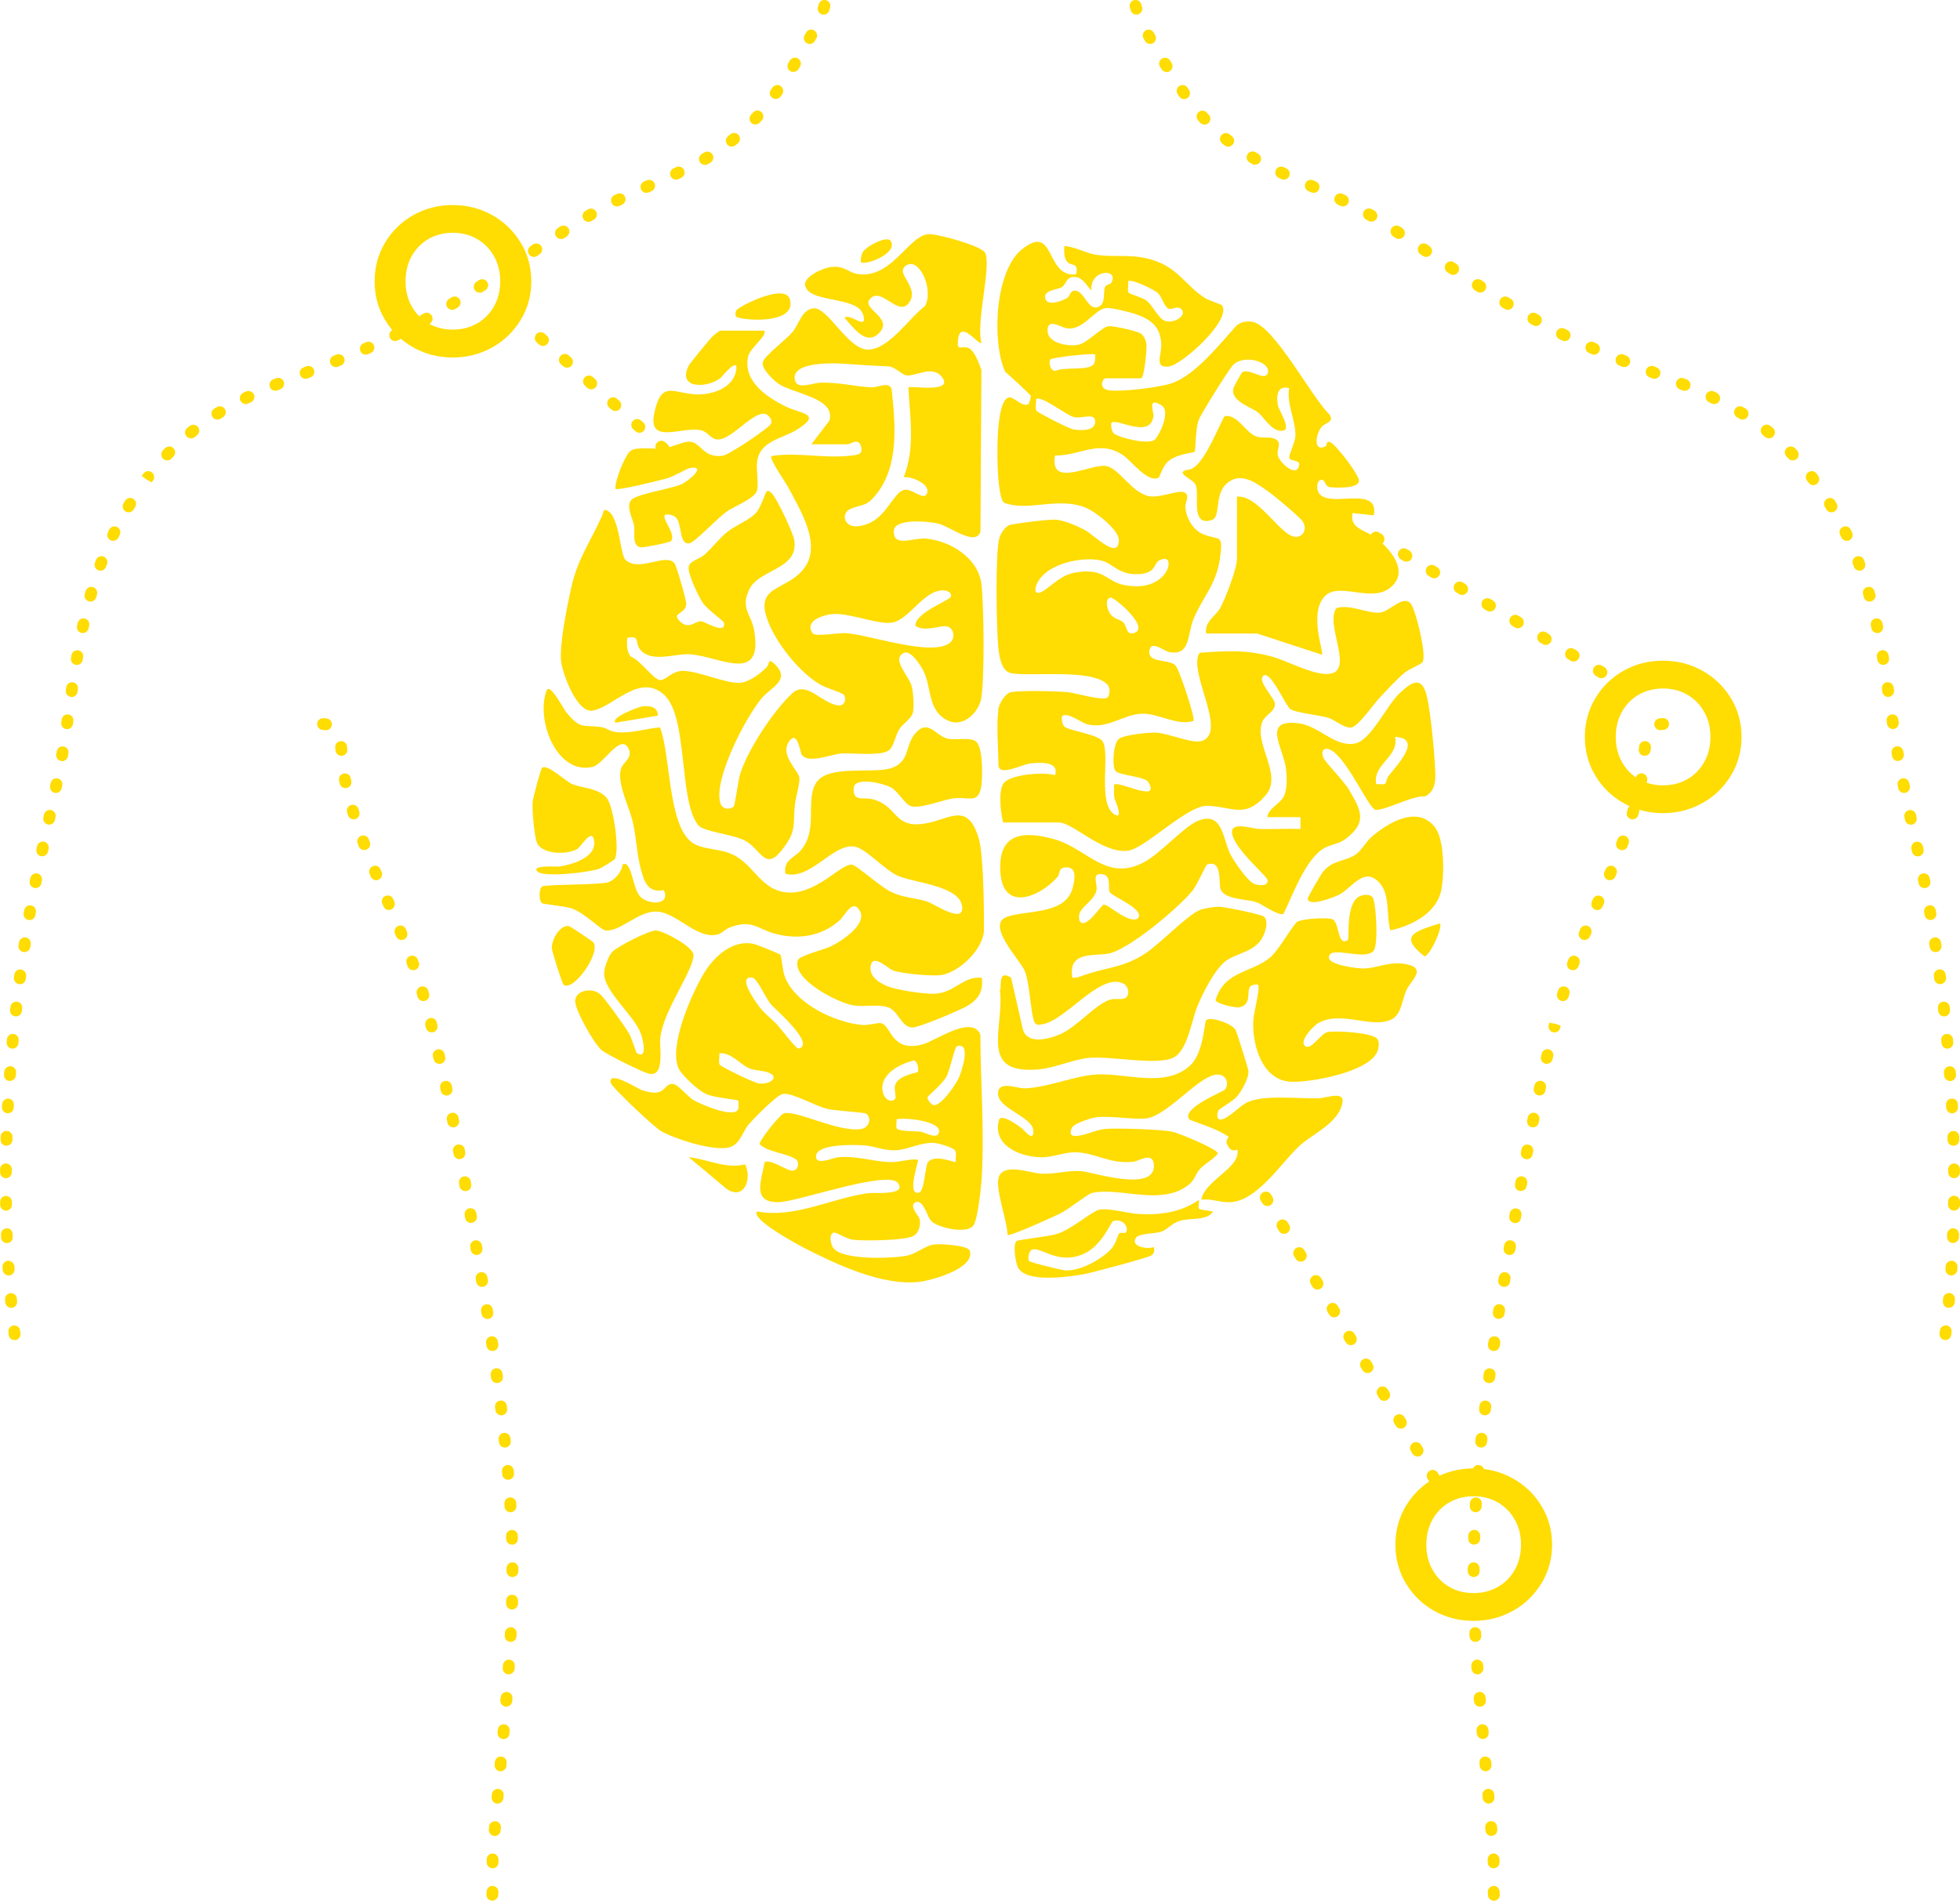 <svg xmlns="http://www.w3.org/2000/svg" width="398" height="386" viewBox="0 0 398 386" fill="none"><g clip-path="url(#clip0_37_1356)"><path d="M202.677 144.147C202.868 142.983 204.033 140.811 205.319 140.568C207.44 140.168 214.393 140.36 216.81 140.568C218.444 140.707 224.319 142.549 224.997 141.541C225.397 140.95 225.432 139.665 224.91 139.074C221.886 135.703 209.369 137.476 205.319 136.711C203.146 136.294 202.798 132.594 202.659 130.752C202.364 126.843 202.086 112.58 202.903 109.383C203.181 108.306 204.154 106.76 205.319 106.534C206.97 106.221 212.933 105.439 214.411 105.543C216.132 105.665 218.878 106.864 220.425 107.715C222.059 108.601 227.24 113.935 227.188 109.644C227.153 107.524 222.338 103.806 220.321 103.042C214.654 100.87 208.83 103.945 203.963 102.121C203.059 101.791 202.729 97.517 202.659 96.231C202.503 93.764 202.068 81.238 204.902 80.7C205.806 80.526 207.735 82.854 208.865 82.037C208.935 81.985 209.369 80.665 209.335 80.456C209.248 80.109 204.85 76.113 204.102 75.488C201.373 69.407 201.999 55.109 207.475 50.678C214.428 45.05 212.099 56.429 218.513 55.717C219.122 53.111 217.47 54.205 216.618 53.059C216.027 52.26 216.079 50.939 216.114 49.966C218.652 50.14 220.478 51.53 223.12 51.825C227.031 52.242 230.073 51.53 234.124 52.816C239.304 54.466 240.695 57.958 244.658 60.512C245.388 60.981 248.048 61.832 248.17 62.023C250.065 65.098 240.034 74.028 237.427 74.41C234.263 74.88 235.914 72.065 235.81 69.841C235.636 66.401 233.828 64.942 230.769 63.847C229.534 63.413 225.675 62.423 224.563 62.562C222.199 62.84 219.834 67.357 216.479 66.645C215.419 66.419 212.412 64.403 212.742 67.444C212.985 69.754 217.14 70.484 219.122 69.98C220.808 69.546 223.78 66.454 225.015 66.262C225.971 66.106 230.908 67.218 231.673 67.757C232.438 68.295 232.82 69.494 232.82 70.345C232.82 71.318 232.351 76.825 231.707 76.825H224.511C223.902 76.825 223.016 78.858 224.997 79.223C227.466 79.675 235.497 78.684 237.983 77.816C242.868 76.096 247.7 69.806 251.16 66.054C252.064 65.376 253.107 65.185 254.219 65.342C258.652 65.915 266.388 80.821 269.969 84.174C271.012 85.738 269.152 85.807 268.404 86.659C267.031 88.24 266.701 92.01 269.256 90.585C269.43 90.481 269.256 89.473 270.091 89.786C271.203 90.203 276.071 96.475 275.949 97.708C275.793 99.272 271.238 99.063 270.091 98.942C268.874 98.803 269.256 97.256 268.196 97.465C267.483 97.604 267.361 98.82 267.553 99.532C268.787 103.945 280.156 97.986 278.974 104.657L274.663 104.188C273.95 107.385 277.288 107.628 279.426 109.261C282.433 111.589 286.24 116.124 282.364 119.303C278.4 122.569 271.846 117.948 268.909 121.197C265.762 124.654 268.874 132.524 268.439 132.958L255.245 128.65H244.936C244.502 126.322 246.796 125.158 247.735 123.542C248.796 121.718 251.177 115.446 251.177 113.553V100.853C255.367 100.505 259.608 108.08 262.564 108.931C264.58 109.505 265.693 107.281 264.354 105.682C263.311 104.466 259.087 100.939 257.661 99.915C255.662 98.472 252.846 96.318 250.36 97.395C246.049 99.272 248.222 104.901 246.084 105.596C241.634 107.055 243.65 100.505 242.798 98.472C242.329 97.343 239.113 96.284 240.486 95.588C240.886 95.38 241.651 95.45 242.277 95.05C244.78 93.469 247.214 87.145 248.639 84.522C251.212 83.983 253.02 87.944 255.071 88.622C256.427 89.073 257.766 88.622 258.896 89.126C260.425 89.821 259.243 91.21 259.452 92.374C259.695 93.834 262.946 96.822 263.693 94.876C264.371 93.104 262.042 93.938 261.799 92.93C261.694 92.479 262.998 89.734 263.05 88.587C263.189 85.599 261.208 81.985 261.781 78.823C259.382 78.215 259.122 80.283 259.487 82.298C259.678 83.34 262.268 87.128 260.564 87.458C258.374 87.875 256.775 84.852 255.558 83.844C254.098 82.628 249.787 81.516 250.464 78.823C250.551 78.493 252.116 75.661 252.272 75.575C253.75 74.706 256.931 77.607 257.453 75.713C258.096 73.42 252.377 71.805 250.256 74.272C249.282 75.401 243.998 83.862 243.441 85.199C242.729 86.919 242.798 91.523 242.572 91.749C242.364 91.957 238.87 92.183 237.149 93.747C236.088 94.703 235.48 96.857 235.323 96.961C233.202 98.281 229.674 93.556 228.161 92.513C223.207 89.126 219.591 92.531 214.237 92.513C213.037 99.237 221.555 94.129 224.563 94.633C227.327 95.102 229.726 100.071 233.342 100.766C235.48 101.165 239.061 99.55 240.347 99.949C241.807 100.401 240.625 102.017 240.695 102.972C240.869 105.179 242.19 107.611 244.293 108.48C247.648 109.869 248.448 108.202 247.718 113.431C246.988 118.73 244.102 121.423 242.329 125.783C241.042 128.945 241.79 133.097 237.566 132.455C236.436 132.281 233.985 130.144 233.481 131.794C232.559 134.887 237.496 133.671 238.765 135.217C239.53 136.155 242.746 145.832 242.346 146.405C239.13 147.517 235.202 144.79 231.794 144.946C227.935 145.12 224.667 148.264 220.582 147.031C219.608 146.736 216.636 144.512 215.697 145.433C215.488 145.624 215.645 147.152 216.166 147.587C217.14 148.403 223.016 149.168 223.885 150.54C225.501 153.094 222.807 163.101 226.232 165.342C228.37 166.732 226.353 162.476 226.266 161.955C226.127 161.103 226.266 160.2 226.232 159.349C227.118 158.463 235.758 163.223 233.202 158.862C232.455 157.594 227.153 157.542 226.458 156.499C225.814 155.526 226.04 150.922 227.222 150.036C228.283 149.237 233.15 148.733 234.645 148.786C237.496 148.89 242.364 151.305 244.363 150.367C249.056 148.178 241.182 136.381 243.581 132.576C249.056 132.177 252.916 131.899 258.27 133.341C261.555 134.227 267.535 137.632 270.525 136.729C274.628 135.478 268.996 126.496 271.412 123.473C274.263 122.674 277.583 124.619 280.225 124.411C282.172 124.254 285.162 120.45 286.605 122.795C287.579 124.376 289.734 133.028 288.865 134.453C288.57 134.939 286.171 135.842 285.249 136.59C283.65 137.91 281.703 140.064 280.208 141.628C279.026 142.861 275.758 147.604 274.384 147.743C272.924 147.9 271.168 146.249 269.795 145.797C267.813 145.172 263.381 144.824 262.077 144.043C261.034 143.417 257.922 135.79 256.462 137.302C255.384 138.414 258.774 141.749 258.878 142.844C259.017 144.512 256.914 145.137 256.358 146.527C254.48 151.079 260.634 157.316 256.983 161.538C252.777 166.385 250.065 163.761 245.18 163.64C240.99 163.536 232.438 172.465 228.891 172.795C223.728 173.265 217.87 167.028 214.984 167.028H203.702C203.181 165.169 202.625 160.217 203.946 158.879C205.545 157.264 212.012 156.708 214.254 157.437C215.106 154.554 211.282 154.831 209.213 155.04C207.596 155.196 202.746 157.872 202.746 155.283C202.746 152.173 202.277 147.048 202.746 144.251L202.677 144.147ZM225.606 57.506C227.483 54.414 221.156 54.587 221.642 59.035C220.599 57.923 219.747 56.099 217.905 56.238C216.497 56.342 216.514 57.732 215.628 58.305C214.741 58.879 211.699 58.844 212.29 60.72C212.777 62.249 215.784 61.085 216.723 60.495C217.331 60.112 217.244 59.018 218.27 59.018C220.165 59.018 220.912 63.17 222.998 62.336C224.615 61.676 223.972 59.504 224.354 58.392C224.58 57.715 225.484 57.732 225.606 57.524V57.506ZM229.152 59.435C229.291 59.678 231.933 60.425 232.681 60.946C234.019 61.884 235.254 64.786 236.627 65.185C238.765 65.811 241.373 63.674 239.652 62.614C238.835 62.11 238 63.014 237.253 62.666C236.401 62.267 235.966 60.303 235.115 59.504C234.402 58.844 229.691 56.516 229.1 57.124C229.187 57.802 228.874 58.931 229.187 59.435H229.152ZM222.355 71.978C222.042 71.648 213.541 72.604 213.281 72.986C212.881 73.594 213.281 75.47 214.393 75.314C216.045 74.445 221.19 75.366 222.129 73.924C222.39 73.524 222.477 72.117 222.355 71.996V71.978ZM210.447 83.41C210.673 83.775 217.07 87.058 217.922 87.197C219.261 87.423 222.39 87.666 222.39 85.634C222.39 83.67 219.695 85.112 218.044 84.695C216.566 84.331 211.282 80.144 210.378 81.082C210.465 81.742 210.152 82.906 210.447 83.41ZM225.71 85.877C225.519 86.085 225.658 87.597 226.179 88.031C227.24 88.917 233.515 90.463 234.576 89.213C235.636 87.962 237.792 83.427 235.793 82.263C232.837 80.543 234.367 83.618 234.211 84.591C233.498 89.23 226.753 84.817 225.71 85.859V85.877ZM235.41 113.796C234.193 114.456 234.837 116.593 230.751 116.61C226.944 116.61 225.953 114.317 223.45 113.796C219.956 113.066 214.376 114.247 211.803 116.801C209.821 118.765 209.456 121.787 212.307 119.703C214.915 117.809 216.045 116.384 219.73 116.089C224.493 115.707 224.858 118.226 228.474 118.851C230.925 119.268 233.237 119.164 235.289 117.739C237.931 115.881 237.983 112.406 235.428 113.813L235.41 113.796ZM225.484 121.371C224.302 121.631 224.824 123.629 225.293 124.428C226.093 125.801 227.379 125.696 228.109 126.409C228.839 127.121 228.648 129.067 230.282 128.546C233.689 127.486 226.214 121.197 225.501 121.353L225.484 121.371Z" fill="#FFDC02"></path><path d="M164.78 90.203L168.413 85.425C169.821 80.803 161.025 79.952 158.087 77.937C157.079 77.259 154.42 74.74 154.924 73.437C155.463 72.065 159.635 68.972 160.938 67.426C162.242 65.88 162.798 62.857 165.197 62.614C168.048 62.336 172.134 70.831 176.08 70.988C180.408 71.161 184.598 64.542 187.814 62.179C189.708 58.878 186.649 51.999 183.92 53.962C181.677 55.578 186.771 58.288 184.65 61.398C182.529 64.507 179.33 58.583 176.966 60.425C174.167 62.614 181.781 64.386 178.461 67.687C175.784 70.345 173.142 66.332 171.49 64.542C172.36 63.691 174.724 65.88 175.332 65.254C175.697 64.872 175.193 63.361 174.637 62.84C172.116 60.373 164.346 61.206 163.511 58.079C163.007 56.168 167.266 54.361 168.848 54.205C171.612 53.962 172.203 55.334 174.167 55.647C181.069 56.707 184.493 47.794 188.561 47.551C190.282 47.447 199.374 49.931 200.052 51.356C201.356 54.101 198.087 65.689 199.322 69.58C198.713 70.31 194.819 64.386 194.506 69.337C194.367 71.37 195.08 70.171 196.575 70.64C197.827 71.04 198.852 73.872 199.287 75.14L199.096 107.975C198.105 111.016 193.081 107.02 190.595 106.36C188.648 105.838 181.747 105.248 181.521 107.697C181.19 111.328 185.484 109.139 188.04 109.383C193.046 109.852 198.713 113.361 199.304 118.729C199.808 123.16 199.93 137.493 199.269 141.714C198.835 144.564 195.706 147.725 192.698 146.422C188.248 144.494 189.256 139.682 187.518 136.259C186.892 135.043 184.911 131.864 183.468 132.628C180.912 133.948 184.737 137.354 185.189 139.577C185.467 140.915 185.641 143.347 185.397 144.633C185.154 145.919 183.381 146.874 182.616 148.073C181.851 149.272 181.503 151.53 180.599 152.295C179.035 153.65 173.177 152.851 170.778 153.024C168.883 153.163 164.207 155.161 162.816 153.302C162.486 152.868 161.947 148.073 160.208 150.609C158.296 153.407 162.26 156.568 162.329 158.028C162.399 159.296 161.582 161.85 161.425 163.344C160.956 167.774 161.86 168.712 158.748 172.656C155.306 177.017 154.524 172.396 151.204 170.676C148.857 169.459 142.842 168.886 141.799 167.601C137.731 162.597 139.817 145.467 134.793 141.037C129.769 136.607 124.537 143.66 120.278 144.32C117.149 144.807 114.141 136.711 113.915 134.087C113.637 130.682 115.184 122.986 115.984 119.372C117.271 113.552 119.965 109.886 122.329 104.605C122.503 104.223 122.451 103.232 123.251 103.649C125.928 104.97 125.823 112.614 127.058 113.743C129.804 116.245 135.176 112.214 136.966 114.386C137.349 114.855 139.365 121.805 139.348 122.604C139.313 124.723 136.427 124.376 137.853 125.957C139.835 128.128 141.034 126.113 142.39 126.165C143.033 126.183 147.553 129.067 146.997 126.426C146.945 126.148 143.572 123.681 142.755 122.499C141.903 121.249 139.487 116.332 139.869 115.012C140.182 113.882 142.077 113.483 142.929 112.753C144.598 111.328 146.041 109.313 147.744 107.975C149.448 106.638 152.142 105.647 153.516 104.153C154.489 103.076 155.463 99.966 155.654 99.81C156.106 99.48 156.54 100.001 156.836 100.314C157.809 101.374 161.095 108.271 161.303 109.765C162.155 115.689 154.194 115.568 152.194 119.615C150.247 123.559 152.577 124.741 153.133 127.972C155.097 139.456 145.571 132.906 139.574 132.854C136.862 132.819 132.203 134.591 129.995 131.916C128.865 130.543 130.1 128.98 127.353 129.536C127.284 130.873 127.214 132.263 128.083 133.358C129.839 133.896 132.673 137.91 133.942 138.101C135.158 138.274 136.393 136.242 138.618 136.242C141.782 136.242 147.31 138.796 150.126 138.674C152.055 138.587 154.367 136.85 155.654 135.512C156.297 134.852 155.915 133.514 157.288 134.834C160.678 138.118 156.627 139.491 154.698 141.766C151.464 145.571 144.772 158.375 146.284 163.118C146.684 164.352 147.988 164.508 148.961 163.831C149.239 163.639 149.882 158.671 150.23 157.437C151.621 152.538 157.131 144.216 160.904 140.776C163.72 138.205 166.64 142.618 170.03 143.243C171.768 143.556 171.925 141.488 171.212 140.985C170.499 140.481 167.875 139.786 166.553 139.021C162.59 136.711 158.244 131.36 156.366 127.156C152.577 118.677 159.252 120.345 163.111 115.637C167.075 110.79 162.538 103.684 160.069 98.993C159.478 97.899 156.21 93.225 156.627 92.617C161.773 91.784 167.283 93.139 172.638 92.548C174.22 92.374 175.402 92.287 174.793 90.515C174.237 88.865 172.655 90.22 172.22 90.22H164.78V90.203ZM184.459 78.684C184.876 78.267 193.967 79.952 191.221 76.495C189.361 74.167 186.023 76.356 184.198 76.252C183.12 76.182 181.851 74.48 180.356 74.41C177.609 74.271 175.054 74.15 172.22 73.924C169.787 73.715 160.069 73.246 161.495 77.451C162.034 79.066 165.145 77.781 166.466 77.728C170.499 77.59 173.785 78.562 177.088 78.667C178.183 78.701 180.547 77.398 181.051 79.014C181.799 85.929 182.633 94.459 178.009 100.296C175.941 102.92 175.332 102.312 172.846 103.285C170.604 104.153 171.403 107.089 174.028 106.881C179.782 106.429 180.999 100.279 183.502 99.515C185.189 98.993 187.761 102.051 188.3 100.036C188.787 98.194 184.911 96.665 183.502 96.926C185.867 91.019 184.789 84.869 184.459 78.701V78.684ZM185.901 127.121C185.675 124.428 192.924 121.961 193.098 121.127C193.289 120.206 192.194 119.911 191.429 119.893C187.535 119.893 184.598 125.887 181.121 126.443C178.322 126.895 172.864 124.549 169.352 124.688C167.405 124.775 163.198 126.009 165.006 128.597C165.562 129.379 170.169 128.493 171.751 128.58C176.41 128.841 189.274 133.479 192.907 130.526C194.089 129.553 193.689 127.538 192.299 127.208C191.082 126.93 187.761 128.406 185.919 127.121H185.901Z" fill="#FFDC02"></path><path d="M134.028 147.778C136.219 153.303 135.576 167.705 140.617 171.163C142.442 172.413 145.467 172.361 147.762 173.126C152.959 174.88 153.985 180.422 159.374 181.187C165.597 182.073 170.743 175.245 173.055 175.61C173.976 175.749 178.878 180.179 180.982 181.152C183.676 182.403 185.675 182.281 188.196 183.063C189.691 183.532 195.914 187.876 195.358 184.001C194.767 179.832 185.449 179.276 182.355 177.869C179.452 176.566 175.784 172.222 173.437 171.91C169.091 171.319 164.572 178.807 159.496 177.452C158.991 174.637 161.269 174.272 162.625 172.674C166.223 168.452 163.459 162.563 165.719 158.984C168.1 155.196 177.175 157.212 180.947 155.996C184.719 154.779 183.833 151.479 185.658 149.185C188.474 145.659 189.917 149.498 192.472 150.019C194.176 150.367 196.957 149.654 198.157 150.558C199.6 151.652 199.495 157.212 199.339 159.019C198.922 163.675 196.749 161.625 193.376 162.163C191.203 162.511 186.284 164.509 184.667 163.588C183.589 162.962 182.32 160.756 181.051 159.991C179.452 159.036 173.559 157.716 173.368 159.957C173.107 162.98 175.297 161.798 177.279 162.337C182.199 163.657 181.451 167.896 187.031 167.358C192.455 166.819 196.349 162.354 198.713 170.172C199.756 173.595 199.808 184.592 199.808 188.744C199.808 192.636 194.924 197.309 191.308 197.987C189.482 198.334 183.155 197.726 181.382 197.101C180.286 196.719 177.036 193.313 176.775 196.423C176.601 198.491 178.618 199.585 180.147 200.263C181.851 201.027 187.796 201.931 189.847 201.809C193.933 201.583 195.515 198.213 199.356 198.56C199.704 201.184 198.765 202.834 196.592 204.189C195.184 205.075 186.475 208.741 185.206 208.671C182.911 208.532 182.494 205.232 180.2 204.519C178.2 203.911 175.541 204.519 173.333 204.189C170.221 203.703 160.782 198.925 161.999 195.033C162.312 194.043 167.318 192.879 168.761 192.167C170.795 191.194 175.993 187.806 174.672 185.113C173.246 182.229 171.508 185.965 170.604 186.798C167.005 190.117 162.242 190.864 157.601 189.682C153.759 188.71 152.82 186.59 148.179 188.362C147.292 188.692 146.475 189.596 145.762 189.769C141.538 190.881 137.47 185.304 133.368 185.131C129.613 184.957 125.736 189.422 122.868 188.935C121.999 188.796 118.557 185.339 116.21 184.523C114.68 183.984 110.369 183.637 110.091 183.445C109.396 182.959 109.396 180.509 110.091 180.023C110.699 179.606 120.956 179.728 123.216 179.241C124.763 178.894 126.275 177.087 126.449 175.506C127.023 175.436 127.075 175.332 127.44 175.801C128.535 177.191 128.726 180.944 130.152 182.229C131.855 183.758 136.219 183.88 134.793 180.77C131.543 181.395 130.795 179.033 130.1 176.392C129.317 173.421 129.213 170.068 128.5 166.958C127.788 163.848 125.267 159.123 126.067 156.204C126.449 154.797 128.587 153.928 127.631 152.017C126.015 148.786 122.59 155.214 120.33 155.752C112.925 157.455 108.631 145.85 111.082 140.03C111.951 139.126 114.402 143.939 114.924 144.564C118.07 148.421 118.314 147.031 122.329 147.709C123.216 147.865 123.737 148.525 125.197 148.681C128.274 149.012 131.073 147.934 134.063 147.726L134.028 147.778Z" fill="#FFDC02"></path><path d="M158.452 193.852C158.696 194.13 158.957 197.17 159.27 198.074C161.182 203.72 169.491 207.681 175.106 208.15C176.427 208.254 178.235 207.664 178.878 207.785C181.017 208.185 180.86 213.744 187.24 212.129C189.934 211.451 197.27 206.013 199.078 210.079C199.096 219.669 199.913 229.519 199.356 239.092C199.252 240.986 198.539 247.726 197.653 248.891C196.262 250.715 190.299 249.29 189.048 247.918C188.352 247.171 187.535 243.818 186.162 244.095C184.267 244.495 186.492 246.875 186.684 247.431C187.066 248.647 186.631 250.385 185.432 251.027C183.694 251.948 175.384 252.035 173.194 251.774C171.907 251.618 169.821 250.228 169.369 250.315C168.257 250.541 168.622 252.556 169.178 253.39C170.882 255.979 181.19 255.597 184.128 255.006C186.075 254.606 187.831 253.025 189.552 252.747C190.873 252.539 196.54 252.886 196.905 253.981C198.14 257.56 189.135 260.062 186.579 260.34C179.087 261.121 170.03 256.865 163.355 253.46C162.364 252.956 152.177 247.501 153.776 246.024C161.338 247.483 168.848 243.331 176.219 242.323C177.592 242.132 184.233 242.845 182.338 240.256C180.356 237.528 162.207 243.974 158.313 244.13C152.559 244.356 154.593 239.856 155.271 236.017C156.262 235.339 159.356 237.407 160.486 237.685C162.155 238.084 162.399 236.034 161.634 235.461C160.052 234.227 155.914 234.036 154.263 232.369C154.107 231.656 158.244 226.531 159.061 226.166C161.217 225.176 169.908 229.902 174.672 229.311C176.671 229.068 177.001 226.931 175.871 226.149C175.558 225.923 169.613 225.558 168.153 225.228C165.458 224.637 160.817 221.788 158.922 222.17C157.67 222.431 153.168 227.052 152.073 228.303C150.665 229.936 150.265 232.664 147.744 233.081C144.406 233.637 137.349 231.413 134.324 229.763C132.846 228.963 124.207 220.763 124.015 219.912C123.407 217.184 129.526 221.093 130.256 221.354C135.471 223.161 134.498 219.929 136.705 220.138C137.679 220.225 139.539 222.605 140.738 223.352C142.112 224.203 148.822 227.104 149.848 225.367C150.021 225.089 149.987 223.595 149.917 223.525C149.691 223.282 145.067 222.952 143.363 222.17C141.799 221.458 138.322 218.313 137.714 216.785C135.871 212.181 140.46 201.774 142.964 197.622C145.032 194.182 148.909 190.673 153.203 191.732C153.724 191.854 158.279 193.678 158.47 193.887L158.452 193.852ZM152.073 198.56C150.352 199.012 153.098 202.903 153.637 203.703C155.097 205.874 156.332 206.517 157.844 208.133C158.592 208.932 161.668 213.049 162.138 212.945C165.806 212.129 157.236 204.797 156.645 204.067C155.393 202.521 154.663 200.645 153.689 199.342C153.237 198.734 152.924 198.352 152.073 198.56ZM194.298 212.476C193.863 212.598 192.924 217.219 192.229 218.557C191.377 220.19 188.387 222.553 188.335 222.831C188.231 223.334 189.17 224.359 189.569 224.429C191.082 224.689 194.211 220.12 194.784 218.696C195.219 217.619 197.357 211.573 194.315 212.476H194.298ZM146.145 216.229C146.371 216.611 153.116 219.929 154.124 220.033C156.506 220.294 158.452 218.644 155.88 217.758C154.732 217.358 153.272 217.48 151.968 216.872C150.247 216.072 148.405 213.675 146.075 213.901C146.162 214.561 145.849 215.708 146.145 216.211V216.229ZM186.336 217.705C186.631 217.375 186.388 215.534 185.606 215.36C182.72 216.02 178.548 218.192 179.243 221.684C179.435 222.639 180.165 223.786 181.312 223.473C182.598 223.143 181.086 221.215 182.007 219.86C183.085 218.244 186.18 217.897 186.336 217.705ZM182.129 229.172C182.512 229.815 186.006 229.693 186.979 229.832C187.761 229.936 190.352 231.517 190.682 229.954C191.186 227.626 183.537 226.861 182.042 227.33C182.129 227.886 181.851 228.737 182.112 229.172H182.129ZM193.95 233.672C193.568 232.994 190.439 232.125 189.5 232.091C186.823 232.021 184.285 233.498 181.834 233.602C179.591 233.706 177.679 232.785 175.575 232.612C173.889 232.473 164.937 232.125 165.754 235.235C166.101 236.555 169.23 235.079 170.308 235.009C174.48 234.731 177.349 235.947 180.86 236C182.79 236.034 184.476 235.322 186.388 235.496C186.666 235.722 183.972 242.845 186.614 242.202C187.727 241.924 187.866 236.799 188.405 236.069C189.743 234.245 193.863 236.191 194.072 235.965C194.002 235.27 194.298 234.245 193.967 233.672H193.95Z" fill="#FFDC02"></path><path d="M203.163 200.958C203.233 199.255 203.024 197.083 205.319 198.56L207.718 209.106C208.674 212.216 213.003 211.017 215.332 210.009C218.757 208.532 222.581 203.755 225.571 202.973C226.44 202.747 227.501 203.025 228.265 202.782C229.569 202.382 229.239 200.298 228.109 199.742C223.311 197.379 216.288 207.525 211.438 208.046C210.864 208.116 210.482 208.237 210.117 207.664C209.317 206.448 209.178 199.881 208.1 197.205C207.196 194.964 200.034 187.789 204.485 186.19C208.379 184.783 216.358 185.843 217.818 180.336C218.218 178.807 218.739 176.27 216.757 176.149C214.776 176.027 215.384 177.365 214.689 178.147C211.021 182.281 203.685 185.165 203.146 177.208C202.59 169.234 207.596 168.591 214.202 170.468C220.843 172.361 224.754 179.345 232.577 174.95C235.706 173.195 240.451 167.914 243.094 166.767C248.257 164.526 248.292 170.294 249.752 173.299C250.464 174.776 253.246 178.859 254.619 179.467C255.575 179.884 257.696 180.075 257.366 178.65C257.175 177.764 249.613 171.527 250.204 168.609C250.604 167.01 254.498 168.313 255.662 168.348C258.461 168.435 261.277 168.244 264.076 168.348V165.951H257.348C257.505 164.178 259.904 163.258 260.651 161.816C261.434 160.287 261.329 157.907 261.138 156.169C260.669 151.948 256.045 145.936 263.693 146.892C267.952 147.431 271.047 151.826 275.219 150.975C278.365 150.332 281.599 143.226 284.206 140.777C287.005 138.136 288.9 137.302 289.839 141.854C290.551 145.242 291.212 152.104 291.386 155.648C291.507 157.994 291.768 160.513 289.352 161.746C287.04 161.433 280.764 164.839 279.269 164.439C277.913 164.074 273.793 154.606 270.543 152.504C269.013 151.513 268.126 152.312 268.7 153.824C269.082 154.832 272.872 158.549 274.019 160.53C276.331 164.509 277.687 166.941 273.394 170.259C271.881 171.44 270.508 171.388 269.048 172.153C265.171 174.203 262.546 181.725 260.634 185.565C259.782 186.173 256.271 183.619 255.141 183.22C253.159 182.542 248.465 182.733 247.822 180.457C247.44 179.085 248.187 174.498 245.128 175.558C244.85 175.662 243.129 179.623 242.207 180.805C239.513 184.21 228.978 193.105 224.893 193.696C221.66 194.165 216.879 193.279 217.748 198.543C218.496 198.664 219.087 198.404 219.765 198.161C224.476 196.406 227.831 196.701 232.524 193.661C235.549 191.698 241.251 185.652 243.772 184.766C244.589 184.47 246.588 184.14 247.457 184.14C248.552 184.14 256.271 185.687 256.723 186.19C257.748 187.337 256.757 190.03 255.888 191.124C254.15 193.313 251.195 193.644 249.178 194.964C246.814 196.51 244.259 201.653 243.163 204.293C241.929 207.299 241.182 213.293 238.296 214.769C234.993 216.455 225.536 214.405 221.086 214.839C217.835 215.169 214.254 216.872 210.951 217.167C198.783 218.262 203.789 209.262 203.094 201.409V200.923L203.163 200.958ZM281.286 159.158C281.477 159.036 281.599 158.046 281.912 157.646C283.58 155.457 289.039 149.932 283.285 149.654C284.172 153.72 278.713 155.11 279.443 159.244C279.999 159.175 280.834 159.436 281.286 159.158ZM225.345 181.204C224.928 180.44 225.745 177.851 223.972 177.556C221.434 177.139 222.963 179.467 222.651 180.822C222.042 183.428 218.305 184.401 219.243 187.059C220.443 188.918 223.572 183.828 224.111 183.723C225.049 183.567 229.065 187.632 231.012 186.555C232.803 184.766 225.849 182.073 225.362 181.187L225.345 181.204Z" fill="#FFDC02"></path><path d="M247.422 225.523C247.144 226.009 246.901 227.556 248.031 227.347C249.56 227.069 251.751 224.585 253.211 223.89C256.67 222.239 263.624 223.178 267.726 223.039C269.708 222.969 273.706 221.145 272.368 224.811C271.029 228.476 266.301 230.422 263.78 232.785C260.112 236.225 255.349 243.782 249.926 244.147C247.892 244.286 245.979 243.348 243.946 243.643C244.728 238.935 255.123 236.242 249.804 231.169C247.857 229.31 241.842 227.677 241.529 227.33C239.652 225.141 248.483 221.666 248.761 221.266C249.734 219.842 248.883 218.122 247.092 218.226C243.563 218.435 237.548 225.975 233.272 227.034C231.099 227.573 225.606 226.513 222.633 226.895C221.538 227.034 218.044 228.129 217.627 229.084C217.296 229.849 217.209 230.7 218.287 230.7C220.321 230.7 222.39 229.432 224.528 229.258C226.77 229.067 236.418 229.362 238.278 229.884C239.53 230.231 247.301 233.341 247.301 234.279C246.275 235.547 244.797 236.208 243.685 237.372C242.781 238.344 242.624 239.578 241.529 240.481C235.966 245.103 227.448 240.985 221.729 242.271C220.877 242.462 217.07 245.537 215.315 246.423C214.011 247.066 205.076 251.131 204.589 250.801C204.589 247.969 201.842 241.003 202.903 238.813C204.172 236.19 209.178 238.258 211.508 238.362C214.341 238.483 216.966 237.597 219.695 237.858C222.077 238.101 234.541 242.201 234.315 236.642C234.193 233.74 231.273 235.791 230.23 235.912C225.397 236.468 222.772 234.244 218.722 234.018C216.079 233.862 213.889 235.148 211.056 235.009C206.797 234.8 201.373 232.472 202.903 227.295C203.581 226.218 206.849 228.65 207.596 229.223C207.892 229.449 210.047 232.212 209.821 229.536C209.595 226.809 202.868 225.21 202.677 222.239C202.485 219.251 206.536 221.093 208.135 221.023C212.898 220.832 218.131 218.487 222.598 218.209C228.63 217.844 236.714 221.11 241.773 216.28C244.415 213.761 244.554 207.559 244.919 207.194C245.771 206.378 250.03 207.802 250.864 209.105C251.108 209.47 253.489 217.062 253.507 217.496C253.611 218.973 252.099 221.631 251.125 222.743C250.378 223.594 247.509 225.28 247.405 225.488L247.422 225.523Z" fill="#FFDC02"></path><path d="M278.852 193.174C276.87 195.155 269.83 191.819 269.847 194.495C269.847 195.937 275.48 196.684 276.801 196.684C279.495 196.684 281.79 195.294 284.936 195.711C290.169 196.423 286.501 199.064 285.58 201.096C284.763 202.903 284.537 205.926 282.763 206.916C278.783 209.123 272.49 205.11 267.744 207.733C266.683 208.324 263.659 211.486 265.049 212.459C266.301 213.345 268.126 209.87 269.621 209.592C271.221 209.279 278.922 209.714 279.704 211.017C280.086 211.677 279.999 212.372 279.843 213.067C278.869 217.636 265.832 219.964 261.92 219.668C256.097 219.217 254.185 211.85 254.515 206.951C254.602 205.77 255.94 200.471 255.471 200.002C255.297 199.828 254.132 199.932 253.785 200.471C253.124 201.461 254.219 204.015 251.699 204.554C250.899 204.727 247.005 203.876 246.831 203.112C248.674 196.979 254.341 197.657 258.113 194.269C259.747 192.809 262.65 187.615 263.485 187.163C264.615 186.572 269.343 186.277 270.491 186.659C272.072 187.198 271.481 192.358 273.689 190.898C274.106 190.62 273.081 182.872 276.436 181.882C277.322 181.621 278.557 181.569 278.887 182.594C279.443 184.262 279.947 192.097 278.852 193.192V193.174Z" fill="#FFDC02"></path><path d="M155.184 67.183C155.967 67.982 152.299 70.745 151.934 72.308C150.752 77.399 155.741 80.7 159.669 82.611C162.694 84.07 167.144 83.983 161.686 87.336C158.8 89.108 154.246 89.543 153.742 93.782C153.533 95.571 154.072 97.864 153.742 99.532C153.411 101.2 149.152 102.781 147.553 103.893C145.832 105.092 141.104 110.113 140.043 110.321C137.818 110.755 138.6 106.447 137.21 105.04C136.74 104.571 135.28 104.345 135.037 104.571C134.289 105.265 137.331 108.462 136.271 109.869C136.045 110.182 130.552 111.259 130.048 111.155C128.24 110.808 128.987 107.941 128.761 106.742C128.466 105.231 127.179 103.129 128.066 101.669C128.865 100.366 136.288 99.272 138.235 98.403C139.974 97.639 143.555 94.477 140.165 95.033C139.452 95.154 136.984 96.683 135.523 97.117C134.185 97.517 125.389 99.689 124.972 99.272C124.815 97.639 126.936 92.374 128.048 91.558C129.317 90.637 132.916 91.28 134.759 91.072C136.393 90.88 138.739 89.612 140.061 89.699C142.407 89.855 142.772 93.104 146.771 92.548C148.109 92.357 156.401 86.763 156.592 85.999C156.749 85.408 156.558 85.06 156.193 84.609C154.054 81.951 148.926 89.265 145.832 89.247C144.285 89.247 143.798 87.718 142.39 87.388C138.531 86.502 131.473 90.481 132.864 83.896C134.254 77.312 136.48 79.744 141.051 80.074C144.215 80.3 148.648 79.014 149.43 75.505C150.23 71.926 146.562 76.565 146.336 76.739C143.624 78.893 137.331 79.049 139.904 74.15C140.078 73.82 144.25 68.712 144.65 68.347C144.963 68.052 146.075 67.148 146.319 67.148H155.202L155.184 67.183Z" fill="#FFDC02"></path><path d="M129.317 213.866C131.49 215.256 130.639 211.295 130.134 209.922C128.744 206.1 122.451 201.201 122.677 197.483C122.729 196.475 123.598 193.991 124.363 193.261C125.458 192.201 131.873 188.831 133.316 188.97C134.845 189.126 140.808 192.254 140.825 193.974C140.86 197.031 134.654 205.266 134.081 210.791C133.855 212.928 135.106 218.869 131.664 218.018C130.36 217.688 123.059 214.092 122.068 213.188C120.608 211.851 116.61 204.953 116.801 203.129C116.992 201.131 120.191 200.471 121.86 201.913C122.868 202.782 126.953 208.532 127.753 209.922C128.292 210.843 129.144 213.762 129.317 213.866Z" fill="#FFDC02"></path><path d="M282.329 188.969C281.494 186.016 282.294 181.742 280.191 179.362C277.027 175.8 274.628 180.265 271.933 181.69C271.012 182.176 265.658 184.296 265.554 182.489C265.536 182.176 268.265 177.503 268.683 176.999C270.664 174.619 272.976 175.036 275.306 173.525C276.314 172.882 277.479 170.866 278.47 169.998C281.825 167.079 287.944 163.379 291.438 168.087C293.333 170.641 293.298 177.746 292.655 180.821C291.699 185.477 286.588 188.031 282.311 188.952L282.329 188.969Z" fill="#FFDC02"></path><path d="M124.832 174.463C124.711 174.671 122.225 176.217 121.738 176.409C119.704 177.173 110.352 178.25 109.118 176.982C107.796 175.609 113.046 176.061 113.62 175.974C116.071 175.592 120.956 174.219 120.66 170.988C120.365 167.757 118.035 171.909 117.236 172.395C115.237 173.611 110.491 173.542 109.17 171.422C108.492 170.328 108.022 164.299 108.161 162.84C108.231 162.093 109.796 156.099 110.091 155.908C111.204 155.126 114.854 158.67 116.123 159.209C118.279 160.13 121.651 160.008 123.268 162.145C124.606 163.917 125.858 172.708 124.832 174.48V174.463Z" fill="#FFDC02"></path><path d="M243.511 245.502C243.65 245.676 245.806 245.936 246.345 246.041C244.884 248.056 241.773 247.205 239.408 247.986C237.966 248.455 237.01 249.724 235.793 250.141C234.68 250.523 231.308 250.488 230.717 251.305C229.361 253.164 233.046 253.789 234.332 253.25C234.385 253.997 234.489 254.397 233.846 254.918C233.203 255.439 221.66 258.48 219.956 258.793C216.984 259.314 207.996 260.634 206.623 257.212C206.24 256.273 205.597 252.625 206.466 252.017C206.814 251.774 213.003 251.096 214.637 250.592C217.609 249.654 221.781 245.971 223.172 245.676C225.084 245.259 229.065 246.423 231.221 246.544C235.654 246.77 239.756 246.232 243.441 243.678C243.528 244.182 243.233 245.241 243.494 245.554L243.511 245.502ZM228.561 250.332C229.413 249.411 228.074 247.291 226.006 248.004C225.571 248.16 223.798 252.938 220.13 254.606C214.915 256.968 211.647 253.285 209.665 253.737C208.917 253.911 208.639 255.613 208.952 256.082C209.178 256.395 215.645 257.976 216.427 258.011C219.417 258.098 223.798 255.735 225.745 253.528C226.579 252.573 227.049 250.644 227.275 250.471C227.588 250.245 228.457 250.471 228.561 250.366V250.332Z" fill="#FFDC02"></path><path d="M120.556 191.455C121.912 193.748 116.297 201.548 114.437 199.967C114.141 199.707 112.073 193.227 112.055 192.514C112.003 190.794 113.707 187.806 115.497 188.067C115.793 188.102 120.4 191.194 120.556 191.455Z" fill="#FFDC02"></path><path d="M149.448 64.264C149.274 63.986 149.291 63.152 149.726 62.822C151.29 61.588 159.53 57.61 160.4 60.806C161.86 66.192 149.935 65.011 149.465 64.264H149.448Z" fill="#FFDC02"></path><path d="M151.308 236.468C152.751 239.439 151.099 243.869 147.536 241.437L139.835 234.991C143.746 235.443 147.292 237.406 151.308 236.468Z" fill="#FFDC02"></path><path d="M292.394 187.527C293.02 188.205 290.569 193.799 289.282 194.233C283.685 189.925 287.7 189.039 292.394 187.527Z" fill="#FFDC02"></path><path d="M174.863 53.267C174.672 53.076 174.898 51.807 175.106 51.356C175.715 50.07 180.13 47.76 180.86 48.923C182.477 51.495 175.575 53.979 174.845 53.249L174.863 53.267Z" fill="#FFDC02"></path><path d="M133.594 145.328L124.971 146.77C123.876 145.71 129.769 143.521 130.534 143.434C131.908 143.295 133.594 143.521 133.594 145.328Z" fill="#FFDC02"></path><path d="M203.163 201.443C202.85 201.218 203.163 201.044 203.163 200.957V201.443Z" fill="#FFDC02"></path><path d="M2.955 272.152C2.347 272.152 1.825 271.701 1.773 271.093L1.703 270.502C1.634 269.842 2.103 269.251 2.764 269.182C3.407 269.095 4.016 269.581 4.085 270.241L4.155 270.832C4.224 271.492 3.755 272.083 3.094 272.152C3.042 272.152 3.007 272.152 2.955 272.152ZM2.277 265.603C1.669 265.603 1.13 265.134 1.078 264.508L1.026 263.918C0.973 263.257 1.46 262.684 2.121 262.615C2.781 262.562 3.355 263.049 3.424 263.709L3.477 264.3C3.529 264.96 3.042 265.533 2.381 265.603C2.347 265.603 2.312 265.603 2.277 265.603ZM1.756 259.018C1.13 259.018 0.591 258.532 0.556 257.889L0.521 257.298C0.487 256.638 0.991 256.065 1.651 256.03C2.242 256.03 2.886 256.499 2.92 257.159L2.955 257.75C2.99 258.41 2.486 258.983 1.825 259.018C1.808 259.018 1.773 259.018 1.756 259.018ZM1.408 252.451C0.765 252.451 0.226 251.947 0.208 251.287V250.696C0.156 250.036 0.678 249.48 1.338 249.463C1.982 249.359 2.555 249.967 2.573 250.627V251.218C2.625 251.878 2.103 252.434 1.443 252.451H1.408ZM1.234 245.867C0.574 245.867 0.035 245.328 0.035 244.685V244.095C0.017 243.434 0.539 242.878 1.199 242.878H1.217C1.877 242.878 2.399 243.4 2.416 244.06V244.668C2.416 245.328 1.895 245.867 1.234 245.884V245.867ZM1.199 239.265C0.539 239.265 -0 238.709 0.017 238.049V237.458C0.017 236.798 0.556 236.277 1.217 236.277C1.877 236.277 2.416 236.833 2.399 237.493V238.083C2.399 238.744 1.86 239.265 1.199 239.265ZM1.321 232.68H1.286C0.626 232.68 0.104 232.107 0.122 231.447V230.839C0.156 230.179 0.73 229.588 1.373 229.675C2.034 229.692 2.555 230.248 2.538 230.908V231.499C2.503 232.159 1.964 232.663 1.321 232.663V232.68ZM1.599 226.096C1.599 226.096 1.547 226.096 1.53 226.096C0.869 226.061 0.365 225.488 0.4 224.828L0.434 224.237C0.469 223.577 1.112 223.055 1.686 223.108C2.347 223.142 2.851 223.698 2.816 224.358L2.781 224.967C2.747 225.609 2.208 226.096 1.582 226.096H1.599ZM2.016 219.529C2.016 219.529 1.964 219.529 1.929 219.529C1.269 219.477 0.765 218.921 0.817 218.243L0.869 217.635C0.921 216.975 1.512 216.506 2.155 216.523C2.816 216.575 3.32 217.149 3.268 217.809L3.216 218.399C3.181 219.025 2.642 219.511 2.016 219.511V219.529ZM2.555 212.962C2.555 212.962 2.468 212.962 2.434 212.962C1.773 212.892 1.286 212.301 1.356 211.641L1.408 211.051C1.477 210.39 2.069 209.904 2.712 209.973C3.372 210.043 3.859 210.616 3.79 211.276L3.737 211.884C3.668 212.51 3.146 212.962 2.538 212.962H2.555ZM3.233 206.412C3.233 206.412 3.146 206.412 3.094 206.412C2.434 206.325 1.964 205.734 2.051 205.074L2.121 204.483C2.19 203.823 2.816 203.354 3.442 203.424C4.102 203.493 4.572 204.084 4.502 204.744L4.433 205.352C4.363 205.96 3.842 206.412 3.251 206.412H3.233ZM4.033 199.862C4.033 199.862 3.929 199.862 3.876 199.862C3.216 199.775 2.764 199.167 2.833 198.524L2.92 197.916C3.007 197.256 3.598 196.787 4.276 196.891C4.937 196.978 5.389 197.586 5.302 198.246L5.232 198.837C5.163 199.445 4.641 199.88 4.05 199.88L4.033 199.862ZM4.954 193.347C4.954 193.347 4.833 193.347 4.78 193.347C4.12 193.26 3.668 192.652 3.772 191.992L3.859 191.384C3.963 190.724 4.589 190.289 5.232 190.376C5.893 190.481 6.328 191.089 6.241 191.749L6.154 192.322C6.067 192.913 5.563 193.347 4.972 193.347H4.954ZM5.997 186.832C5.997 186.832 5.858 186.832 5.789 186.832C5.128 186.711 4.693 186.102 4.815 185.442L4.919 184.852C5.041 184.191 5.65 183.757 6.31 183.879C6.971 184 7.405 184.608 7.284 185.269L7.179 185.859C7.075 186.45 6.571 186.85 5.997 186.85V186.832ZM7.214 180.352C7.214 180.352 7.058 180.352 6.971 180.335C6.328 180.196 5.91 179.57 6.032 178.91L6.154 178.319C6.293 177.676 6.919 177.259 7.579 177.381C8.222 177.52 8.64 178.145 8.518 178.806L8.396 179.396C8.275 179.97 7.788 180.352 7.231 180.352H7.214ZM8.587 173.906C8.587 173.906 8.414 173.906 8.327 173.872C7.683 173.733 7.266 173.09 7.405 172.447L7.527 171.856C7.666 171.214 8.309 170.797 8.952 170.936C9.596 171.075 10.013 171.717 9.874 172.36L9.752 172.951C9.63 173.507 9.126 173.889 8.587 173.889V173.906ZM9.995 167.478C9.995 167.478 9.822 167.478 9.735 167.444C9.092 167.305 8.674 166.662 8.813 166.019L8.935 165.428C9.074 164.785 9.735 164.368 10.361 164.507C11.004 164.646 11.421 165.289 11.282 165.932L11.16 166.523C11.039 167.079 10.534 167.461 9.995 167.461V167.478ZM11.351 161.033C11.351 161.033 11.195 161.033 11.108 161.015C10.465 160.876 10.048 160.251 10.169 159.591L10.291 159.017C10.413 158.375 11.056 157.958 11.699 158.079C12.342 158.201 12.777 158.844 12.638 159.487L12.516 160.077C12.395 160.651 11.908 161.033 11.351 161.033ZM12.586 154.553C12.586 154.553 12.447 154.553 12.377 154.535C11.716 154.414 11.299 153.788 11.421 153.145L11.525 152.572C11.647 151.912 12.255 151.477 12.916 151.599C13.576 151.721 14.011 152.329 13.889 152.989L13.785 153.597C13.681 154.17 13.177 154.587 12.603 154.587L12.586 154.553ZM13.629 148.055C13.629 148.055 13.507 148.055 13.455 148.055C12.794 147.968 12.342 147.36 12.447 146.7L12.534 146.109C12.62 145.449 13.246 144.997 13.889 145.101C14.55 145.188 15.002 145.814 14.898 146.457L14.811 147.047C14.724 147.638 14.22 148.072 13.629 148.072V148.055ZM14.567 141.54C14.567 141.54 14.446 141.54 14.376 141.54C13.716 141.436 13.264 140.828 13.368 140.167L13.455 139.577C13.542 138.917 14.168 138.465 14.811 138.569C15.471 138.656 15.923 139.281 15.819 139.924L15.732 140.532C15.645 141.123 15.124 141.557 14.55 141.557L14.567 141.54ZM15.593 135.025C15.593 135.025 15.471 135.025 15.402 135.025C14.741 134.921 14.307 134.295 14.411 133.652L14.515 133.044C14.637 132.384 15.245 131.967 15.906 132.071C16.567 132.193 17.001 132.801 16.88 133.461L16.775 134.035C16.671 134.625 16.167 135.042 15.593 135.042V135.025ZM16.81 128.562C16.81 128.562 16.636 128.562 16.567 128.545C15.923 128.406 15.506 127.763 15.645 127.12L15.767 126.529C15.906 125.887 16.567 125.47 17.192 125.609C17.836 125.748 18.253 126.39 18.114 127.033L17.992 127.607C17.87 128.162 17.366 128.562 16.827 128.562H16.81ZM18.375 122.169C18.27 122.169 18.166 122.169 18.044 122.117C17.401 121.943 17.036 121.283 17.21 120.64L17.384 120.049C17.575 119.406 18.235 119.042 18.879 119.233C19.522 119.424 19.887 120.084 19.696 120.727L19.539 121.3C19.4 121.821 18.913 122.169 18.392 122.169H18.375ZM20.408 115.897C20.269 115.897 20.13 115.88 19.991 115.827C19.365 115.602 19.052 114.907 19.278 114.299L19.487 113.725C19.713 113.1 20.426 112.787 21.034 113.03C21.66 113.274 21.973 113.951 21.73 114.577L21.521 115.115C21.347 115.602 20.878 115.897 20.391 115.897H20.408ZM22.981 109.851C22.807 109.851 22.634 109.816 22.46 109.729C21.869 109.434 21.608 108.722 21.903 108.131L22.164 107.575C22.46 106.984 23.172 106.724 23.763 107.019C24.354 107.315 24.598 108.027 24.32 108.618L24.059 109.156C23.85 109.59 23.416 109.834 22.981 109.834V109.851ZM26.11 104.048C25.902 104.048 25.693 103.996 25.502 103.875C24.928 103.527 24.737 102.797 25.085 102.224L25.398 101.703C25.745 101.13 26.475 100.956 27.049 101.303C27.623 101.651 27.796 102.381 27.449 102.954L27.153 103.458C26.927 103.84 26.527 104.048 26.128 104.048H26.11ZM30.786 97.95L29.726 97.36L28.77 96.647L29.135 96.161C29.535 95.64 30.282 95.518 30.821 95.918C31.343 96.317 31.464 97.064 31.065 97.603L30.804 97.95H30.786ZM33.95 93.503C33.655 93.503 33.359 93.398 33.133 93.173C32.647 92.721 32.629 91.957 33.081 91.47L33.498 91.036C33.95 90.567 34.715 90.549 35.202 91.001C35.671 91.453 35.689 92.217 35.237 92.704L34.837 93.121C34.593 93.364 34.281 93.503 33.968 93.503H33.95ZM38.783 89.02C38.435 89.02 38.088 88.864 37.844 88.586C37.427 88.065 37.496 87.318 38.018 86.901L38.505 86.519C39.026 86.102 39.774 86.189 40.191 86.71C40.608 87.231 40.521 87.978 40 88.395L39.548 88.76C39.322 88.934 39.061 89.038 38.783 89.038V89.02ZM44.137 85.216C43.737 85.216 43.337 85.007 43.111 84.642C42.764 84.086 42.938 83.339 43.494 82.992L44.015 82.679C44.589 82.332 45.319 82.523 45.667 83.079C46.014 83.652 45.841 84.382 45.267 84.729L44.763 85.042C44.572 85.164 44.346 85.216 44.137 85.216ZM49.908 82.054C49.456 82.054 49.039 81.811 48.831 81.376C48.535 80.785 48.779 80.056 49.387 79.778L49.943 79.517C50.534 79.239 51.247 79.483 51.543 80.073C51.838 80.664 51.577 81.394 50.986 81.671L50.447 81.932C50.274 82.019 50.1 82.054 49.926 82.054H49.908ZM55.923 79.361C55.454 79.361 55.002 79.083 54.811 78.614C54.567 78.006 54.863 77.293 55.471 77.05L56.028 76.824C56.636 76.564 57.349 76.859 57.592 77.467C57.853 78.075 57.557 78.788 56.949 79.031L56.393 79.257C56.236 79.309 56.097 79.344 55.941 79.344L55.923 79.361ZM62.06 76.929C61.573 76.929 61.121 76.633 60.947 76.164C60.704 75.556 60.999 74.861 61.625 74.618L62.199 74.392C62.807 74.149 63.52 74.462 63.746 75.087C63.989 75.713 63.676 76.39 63.051 76.633L62.512 76.842C62.373 76.894 62.216 76.929 62.077 76.929H62.06ZM68.196 74.549C67.709 74.549 67.257 74.253 67.084 73.784C66.84 73.176 67.136 72.481 67.762 72.238L68.318 72.012C68.926 71.769 69.622 72.064 69.882 72.672C70.143 73.28 69.83 73.993 69.222 74.236L68.665 74.462C68.526 74.514 68.37 74.549 68.231 74.549H68.196ZM74.281 72.029C73.811 72.029 73.376 71.769 73.185 71.317C72.924 70.709 73.185 69.997 73.794 69.736L74.333 69.493C74.924 69.232 75.654 69.493 75.915 70.101C76.175 70.709 75.915 71.421 75.306 71.682L74.75 71.925C74.593 71.995 74.437 72.029 74.263 72.029H74.281ZM80.26 69.267C79.826 69.267 79.391 69.024 79.183 68.607C78.887 68.016 79.13 67.287 79.722 66.991L80.26 66.731C80.869 66.435 81.582 66.678 81.86 67.269C82.155 67.86 81.912 68.59 81.321 68.867L80.782 69.128C80.608 69.215 80.434 69.25 80.243 69.25L80.26 69.267ZM86.101 66.209C85.684 66.209 85.267 65.984 85.058 65.584C84.746 65.011 84.954 64.281 85.528 63.951L86.049 63.655C86.623 63.325 87.353 63.551 87.683 64.124C88.014 64.698 87.788 65.427 87.214 65.758L86.692 66.053C86.501 66.157 86.31 66.209 86.119 66.209H86.101ZM91.821 62.926C91.421 62.926 91.021 62.717 90.795 62.352C90.447 61.779 90.638 61.049 91.195 60.702L91.699 60.389C92.273 60.042 93.003 60.233 93.35 60.789C93.698 61.362 93.524 62.092 92.951 62.439L92.429 62.752C92.238 62.874 92.029 62.926 91.803 62.926H91.821ZM97.401 59.434C97.001 59.434 96.618 59.243 96.392 58.878C96.028 58.322 96.201 57.575 96.758 57.227L97.262 56.897C97.818 56.532 98.566 56.706 98.931 57.262C99.296 57.818 99.139 58.565 98.566 58.93L98.061 59.26C97.853 59.382 97.644 59.451 97.418 59.451L97.401 59.434ZM102.911 55.82C102.529 55.82 102.147 55.629 101.903 55.282C101.538 54.726 101.677 53.978 102.233 53.614L102.738 53.284C103.294 52.919 104.041 53.075 104.406 53.614C104.771 54.17 104.615 54.917 104.076 55.282L103.572 55.612C103.363 55.751 103.137 55.82 102.911 55.82ZM108.405 52.172C108.022 52.172 107.64 51.981 107.414 51.651C107.049 51.094 107.188 50.347 107.727 49.983L108.231 49.635C108.787 49.27 109.535 49.427 109.9 49.965C110.265 50.521 110.108 51.268 109.569 51.633L109.083 51.963C108.874 52.102 108.648 52.172 108.405 52.172ZM113.915 48.541C113.515 48.541 113.133 48.35 112.907 48.002C112.542 47.446 112.698 46.699 113.255 46.334L113.759 46.004C114.315 45.639 115.063 45.813 115.428 46.369C115.793 46.925 115.636 47.672 115.063 48.037L114.559 48.367C114.35 48.506 114.124 48.558 113.898 48.558L113.915 48.541ZM119.495 45.049C119.078 45.049 118.678 44.84 118.452 44.458C118.122 43.885 118.313 43.155 118.887 42.825L119.409 42.529C119.982 42.182 120.712 42.391 121.043 42.964C121.373 43.537 121.182 44.267 120.608 44.597L120.087 44.892C119.895 44.996 119.687 45.066 119.478 45.066L119.495 45.049ZM125.284 41.921C124.832 41.921 124.415 41.678 124.206 41.244C123.911 40.653 124.154 39.923 124.763 39.645L125.302 39.385C125.893 39.09 126.623 39.35 126.901 39.941C127.196 40.532 126.936 41.261 126.345 41.539L125.806 41.8C125.632 41.887 125.458 41.921 125.284 41.921ZM131.264 39.159C130.812 39.159 130.36 38.898 130.169 38.447C129.908 37.839 130.169 37.126 130.778 36.866L131.334 36.623C131.942 36.362 132.655 36.623 132.916 37.231C133.176 37.839 132.916 38.551 132.307 38.812L131.768 39.055C131.612 39.124 131.438 39.159 131.282 39.159H131.264ZM137.279 36.484C136.827 36.484 136.392 36.223 136.184 35.789C135.906 35.181 136.184 34.468 136.775 34.19L137.296 33.947C137.905 33.669 138.618 33.93 138.896 34.52C139.174 35.129 138.93 35.841 138.322 36.119L137.766 36.379C137.609 36.449 137.435 36.484 137.262 36.484H137.279ZM143.137 33.478C142.72 33.478 142.32 33.27 142.094 32.887C141.764 32.314 141.955 31.584 142.529 31.254L143.033 30.959C143.607 30.611 144.337 30.82 144.684 31.376C145.015 31.949 144.841 32.679 144.267 33.026L143.746 33.339C143.555 33.443 143.346 33.495 143.155 33.495L143.137 33.478ZM148.596 29.777C148.248 29.777 147.883 29.621 147.657 29.326C147.24 28.805 147.327 28.058 147.848 27.641L148.3 27.276C148.804 26.859 149.569 26.928 149.987 27.432C150.404 27.936 150.334 28.7 149.83 29.117L149.343 29.5C149.117 29.673 148.857 29.76 148.596 29.76V29.777ZM153.411 25.295C153.116 25.295 152.837 25.191 152.594 24.983C152.107 24.531 152.073 23.766 152.525 23.28L152.924 22.846C153.359 22.342 154.124 22.307 154.611 22.759C155.097 23.21 155.149 23.957 154.697 24.444L154.28 24.896C154.037 25.156 153.724 25.278 153.394 25.278L153.411 25.295ZM157.514 20.101C157.288 20.101 157.062 20.031 156.853 19.892C156.314 19.527 156.14 18.832 156.505 18.294L156.853 17.79C157.236 17.234 157.983 17.095 158.522 17.477C159.061 17.859 159.2 18.607 158.835 19.145L158.539 19.579C158.296 19.91 157.896 20.101 157.496 20.101H157.514ZM161.112 14.628C160.903 14.628 160.677 14.576 160.486 14.454C159.913 14.107 159.739 13.377 160.086 12.804L160.399 12.283C160.747 11.727 161.477 11.536 162.051 11.883C162.607 12.23 162.798 12.96 162.451 13.534L162.138 14.037C161.912 14.402 161.512 14.611 161.112 14.611V14.628ZM164.432 8.93C164.241 8.93 164.033 8.877 163.859 8.791C163.285 8.478 163.059 7.748 163.389 7.157L163.667 6.636C163.98 6.063 164.711 5.82 165.284 6.15C165.875 6.463 166.084 7.192 165.771 7.766L165.475 8.304C165.249 8.704 164.85 8.93 164.415 8.93H164.432ZM167.231 2.97C167.109 2.97 166.97 2.953 166.849 2.901C166.223 2.693 165.893 1.998 166.101 1.372C166.171 1.198 166.223 1.025 166.258 0.868C166.432 0.226 167.109 -0.139 167.735 0.034C168.378 0.208 168.744 0.868 168.57 1.511C168.518 1.72 168.448 1.928 168.378 2.154C168.205 2.658 167.735 2.97 167.249 2.97H167.231Z" fill="#FFDC02"></path><path d="M395.045 272.135C395.045 272.135 394.958 272.135 394.906 272.135C394.245 272.066 393.776 271.475 393.845 270.815L393.915 270.224C393.984 269.564 394.575 269.095 395.236 269.164C395.897 269.234 396.366 269.824 396.296 270.485L396.227 271.075C396.157 271.683 395.636 272.135 395.045 272.135ZM395.723 265.585C395.723 265.585 395.653 265.585 395.618 265.585C394.958 265.533 394.471 264.942 394.523 264.282L394.575 263.692C394.628 263.031 395.219 262.545 395.879 262.597C396.54 262.649 397.027 263.24 396.974 263.9L396.922 264.491C396.87 265.116 396.349 265.585 395.723 265.585ZM396.244 259.018C396.244 259.018 396.192 259.018 396.175 259.018C395.514 258.983 395.01 258.41 395.045 257.75L395.08 257.159C395.114 256.499 395.723 256.013 396.349 256.03C397.009 256.065 397.513 256.638 397.479 257.298L397.444 257.889C397.409 258.532 396.87 259.018 396.244 259.018ZM396.575 252.434H396.54C395.879 252.416 395.358 251.86 395.375 251.2V250.61C395.427 249.967 395.949 249.446 396.592 249.446H396.627C397.287 249.463 397.809 250.019 397.791 250.679V251.27C397.739 251.913 397.218 252.434 396.575 252.434ZM396.766 245.849C396.105 245.849 395.566 245.293 395.584 244.633V244.025C395.601 243.365 396.14 242.844 396.801 242.844H396.818C397.479 242.844 398 243.4 398 244.06V244.65C398 245.311 397.444 245.832 396.783 245.832L396.766 245.849ZM396.801 239.265C396.14 239.265 395.601 238.726 395.601 238.083V237.493C395.601 236.832 396.123 236.294 396.783 236.277C397.444 236.277 397.983 236.815 397.983 237.458V238.049C397.983 238.709 397.461 239.247 396.801 239.265ZM396.661 232.68C396.018 232.68 395.479 232.159 395.462 231.516V230.926C395.427 230.265 395.949 229.709 396.609 229.692C397.27 229.605 397.826 230.196 397.844 230.856V231.464C397.878 232.124 397.357 232.68 396.696 232.698H396.661V232.68ZM396.401 226.096C395.775 226.096 395.236 225.609 395.201 224.967L395.166 224.358C395.132 223.698 395.636 223.125 396.296 223.108C396.957 223.038 397.531 223.577 397.548 224.237L397.583 224.828C397.618 225.488 397.113 226.061 396.453 226.096C396.435 226.096 396.401 226.096 396.383 226.096H396.401ZM395.983 219.529C395.358 219.529 394.836 219.042 394.784 218.417L394.732 217.826C394.68 217.166 395.184 216.593 395.844 216.54C396.505 216.506 397.079 216.975 397.131 217.652L397.183 218.26C397.235 218.921 396.731 219.494 396.07 219.546C396.036 219.546 396.018 219.546 395.983 219.546V219.529ZM395.445 212.962C394.836 212.962 394.315 212.51 394.245 211.884L394.193 211.276C394.123 210.616 394.61 210.025 395.271 209.973C395.914 209.904 396.522 210.39 396.575 211.051L396.627 211.641C396.696 212.301 396.209 212.892 395.549 212.962C395.514 212.962 395.462 212.962 395.427 212.962H395.445ZM394.767 206.412C394.176 206.412 393.654 205.96 393.585 205.352L393.515 204.744C393.445 204.084 393.915 203.493 394.575 203.424C395.219 203.354 395.827 203.823 395.897 204.483L395.966 205.074C396.036 205.734 395.584 206.325 394.923 206.412C394.871 206.412 394.819 206.412 394.784 206.412H394.767ZM393.95 199.862C393.359 199.862 392.837 199.428 392.768 198.82L392.698 198.229C392.611 197.569 393.063 196.961 393.724 196.874C394.384 196.77 394.993 197.239 395.08 197.899L395.166 198.507C395.253 199.167 394.784 199.758 394.123 199.845C394.071 199.845 394.019 199.845 393.967 199.845L393.95 199.862ZM393.028 193.347C392.437 193.347 391.933 192.913 391.846 192.322L391.759 191.749C391.655 191.089 392.107 190.481 392.768 190.376C393.411 190.255 394.037 190.724 394.141 191.384L394.228 191.992C394.332 192.652 393.863 193.26 393.219 193.347C393.167 193.347 393.098 193.347 393.046 193.347H393.028ZM392.003 186.832C391.429 186.832 390.925 186.415 390.821 185.842L390.716 185.251C390.612 184.591 391.047 183.983 391.69 183.861C392.35 183.74 392.959 184.191 393.08 184.834L393.185 185.425C393.289 186.085 392.854 186.693 392.211 186.815C392.142 186.815 392.072 186.815 392.003 186.815V186.832ZM390.768 180.352C390.212 180.352 389.708 179.97 389.604 179.396L389.482 178.806C389.343 178.163 389.76 177.52 390.421 177.381C391.064 177.242 391.707 177.659 391.846 178.319L391.968 178.91C392.107 179.553 391.69 180.196 391.029 180.335C390.942 180.335 390.873 180.352 390.786 180.352H390.768ZM389.412 173.906C388.856 173.906 388.369 173.524 388.248 172.968L388.126 172.378C387.987 171.735 388.404 171.092 389.047 170.953C389.673 170.814 390.334 171.231 390.473 171.874L390.595 172.464C390.734 173.107 390.316 173.75 389.673 173.889C389.586 173.906 389.499 173.924 389.412 173.924V173.906ZM388.004 167.478C387.448 167.478 386.961 167.096 386.84 166.54L386.718 165.949C386.579 165.307 386.996 164.664 387.639 164.525C388.283 164.386 388.926 164.803 389.065 165.446L389.186 166.036C389.326 166.679 388.908 167.322 388.265 167.461C388.178 167.478 388.091 167.496 388.004 167.496V167.478ZM386.631 161.033C386.075 161.033 385.571 160.651 385.466 160.077L385.345 159.487C385.206 158.844 385.64 158.201 386.283 158.079C386.944 157.958 387.57 158.375 387.691 159.017L387.813 159.591C387.952 160.234 387.535 160.876 386.874 161.015C386.788 161.015 386.718 161.033 386.631 161.033ZM385.397 154.553C384.823 154.553 384.319 154.153 384.215 153.562L384.11 152.954C384.006 152.294 384.441 151.686 385.084 151.564C385.745 151.46 386.353 151.894 386.475 152.537L386.579 153.111C386.701 153.771 386.266 154.379 385.623 154.5C385.553 154.5 385.484 154.518 385.414 154.518L385.397 154.553ZM384.371 148.055C383.78 148.055 383.276 147.621 383.189 147.03L383.102 146.439C382.998 145.779 383.467 145.171 384.11 145.084C384.754 144.997 385.379 145.449 385.466 146.092L385.553 146.682C385.64 147.343 385.188 147.951 384.545 148.038C384.493 148.038 384.423 148.038 384.371 148.038V148.055ZM383.415 141.54C382.841 141.54 382.32 141.106 382.233 140.515L382.146 139.907C382.042 139.247 382.511 138.639 383.154 138.552C383.798 138.465 384.423 138.917 384.51 139.559L384.597 140.15C384.701 140.81 384.25 141.418 383.589 141.523C383.519 141.523 383.467 141.523 383.398 141.523L383.415 141.54ZM382.407 135.025C381.833 135.025 381.329 134.608 381.225 134.017L381.12 133.444C381.016 132.784 381.451 132.176 382.094 132.054C382.755 131.932 383.363 132.384 383.485 133.027L383.589 133.635C383.693 134.295 383.259 134.903 382.598 135.008C382.529 135.008 382.476 135.008 382.407 135.008V135.025ZM381.19 128.562C380.634 128.562 380.13 128.18 380.025 127.607L379.904 127.033C379.764 126.39 380.182 125.748 380.825 125.609C381.451 125.47 382.111 125.887 382.25 126.529L382.372 127.12C382.511 127.763 382.094 128.406 381.451 128.545C381.364 128.545 381.277 128.562 381.207 128.562H381.19ZM379.625 122.169C379.104 122.169 378.617 121.821 378.478 121.3L378.322 120.727C378.13 120.084 378.496 119.424 379.139 119.233C379.782 119.041 380.442 119.406 380.634 120.049L380.808 120.64C380.981 121.283 380.616 121.943 379.973 122.117C379.869 122.151 379.765 122.169 379.643 122.169H379.625ZM377.592 115.897C377.105 115.897 376.635 115.602 376.462 115.115L376.253 114.577C376.01 113.951 376.323 113.274 376.948 113.03C377.574 112.787 378.27 113.1 378.495 113.725L378.704 114.299C378.93 114.924 378.617 115.602 377.991 115.827C377.852 115.88 377.713 115.897 377.574 115.897H377.592ZM375.001 109.834C374.549 109.834 374.132 109.59 373.924 109.156L373.663 108.618C373.367 108.027 373.611 107.297 374.219 107.019C374.81 106.724 375.54 106.967 375.818 107.575L376.079 108.131C376.375 108.722 376.114 109.451 375.523 109.729C375.349 109.816 375.175 109.851 375.001 109.851V109.834ZM371.89 104.048C371.472 104.048 371.073 103.84 370.864 103.458L370.569 102.954C370.221 102.381 370.412 101.651 370.968 101.303C371.542 100.956 372.272 101.147 372.62 101.703L372.933 102.224C373.263 102.797 373.089 103.527 372.515 103.875C372.324 103.996 372.116 104.048 371.907 104.048H371.89ZM368.17 98.524C367.839 98.524 367.509 98.385 367.3 98.072L366.935 97.603C366.536 97.082 366.64 96.317 367.179 95.918C367.7 95.518 368.465 95.622 368.865 96.161L369.143 96.526C369.543 97.064 369.473 97.864 368.952 98.263C368.726 98.437 368.448 98.524 368.187 98.524H368.17ZM364.032 93.503C363.719 93.503 363.389 93.381 363.163 93.121L362.763 92.704C362.311 92.234 362.311 91.47 362.798 91.001C363.285 90.549 364.032 90.549 364.502 91.036L364.919 91.47C365.371 91.957 365.353 92.704 364.867 93.173C364.641 93.381 364.345 93.503 364.05 93.503H364.032ZM359.217 89.02C358.956 89.02 358.678 88.934 358.452 88.743L358 88.378C357.479 87.961 357.392 87.214 357.809 86.692C358.226 86.171 358.974 86.084 359.495 86.501L359.982 86.883C360.503 87.3 360.573 88.047 360.156 88.569C359.912 88.864 359.582 89.003 359.217 89.003V89.02ZM353.845 85.216C353.637 85.216 353.411 85.164 353.22 85.042L352.715 84.729C352.142 84.382 351.968 83.652 352.316 83.079C352.663 82.505 353.393 82.332 353.967 82.679L354.489 82.992C355.045 83.339 355.219 84.086 354.871 84.642C354.645 85.007 354.245 85.216 353.845 85.216ZM348.074 82.054C347.9 82.054 347.709 82.019 347.552 81.932L347.014 81.671C346.423 81.376 346.162 80.664 346.457 80.073C346.753 79.483 347.466 79.222 348.057 79.517L348.613 79.778C349.204 80.073 349.447 80.785 349.169 81.376C348.961 81.811 348.526 82.054 348.091 82.054H348.074ZM342.059 79.361C341.903 79.361 341.764 79.326 341.607 79.274L341.051 79.048C340.443 78.788 340.147 78.093 340.408 77.485C340.669 76.876 341.364 76.581 341.972 76.842L342.529 77.068C343.137 77.311 343.433 78.023 343.189 78.631C342.998 79.1 342.546 79.378 342.077 79.378L342.059 79.361ZM335.94 76.929C335.801 76.929 335.645 76.894 335.506 76.842L334.967 76.633C334.341 76.39 334.028 75.713 334.271 75.087C334.515 74.462 335.21 74.149 335.818 74.392L336.392 74.618C337.001 74.861 337.313 75.556 337.07 76.164C336.879 76.633 336.427 76.929 335.958 76.929H335.94ZM329.804 74.549C329.665 74.549 329.508 74.514 329.369 74.462L328.813 74.236C328.204 73.993 327.892 73.298 328.152 72.672C328.413 72.047 329.108 71.751 329.717 72.012L330.273 72.238C330.882 72.481 331.194 73.176 330.951 73.784C330.76 74.253 330.308 74.549 329.839 74.549H329.804ZM323.702 72.029C323.546 72.029 323.372 71.995 323.215 71.925L322.659 71.682C322.051 71.404 321.79 70.709 322.051 70.101C322.329 69.493 323.024 69.232 323.632 69.493L324.171 69.736C324.78 69.997 325.058 70.709 324.78 71.317C324.589 71.769 324.137 72.029 323.685 72.029H323.702ZM317.722 69.267C317.548 69.267 317.357 69.232 317.183 69.145L316.644 68.885C316.053 68.589 315.81 67.877 316.105 67.286C316.401 66.696 317.114 66.453 317.705 66.748L318.244 67.008C318.835 67.304 319.078 68.016 318.782 68.624C318.574 69.041 318.157 69.284 317.705 69.284L317.722 69.267ZM311.881 66.209C311.69 66.209 311.481 66.157 311.307 66.053L310.786 65.758C310.212 65.445 310.004 64.715 310.317 64.124C310.629 63.551 311.36 63.325 311.951 63.655L312.472 63.951C313.046 64.263 313.254 64.993 312.942 65.584C312.716 65.984 312.316 66.209 311.898 66.209H311.881ZM306.179 62.926C305.971 62.926 305.762 62.874 305.553 62.752L305.032 62.439C304.458 62.092 304.284 61.362 304.632 60.789C304.98 60.233 305.71 60.042 306.284 60.389L306.788 60.702C307.361 61.049 307.535 61.779 307.188 62.352C306.962 62.717 306.562 62.926 306.162 62.926H306.179ZM300.582 59.434C300.356 59.434 300.13 59.364 299.938 59.243L299.434 58.913C298.878 58.548 298.722 57.818 299.069 57.245C299.434 56.689 300.164 56.532 300.738 56.88L301.242 57.21C301.799 57.575 301.955 58.304 301.607 58.86C301.381 59.225 300.999 59.416 300.599 59.416L300.582 59.434ZM295.071 55.82C294.845 55.82 294.619 55.751 294.41 55.612L293.906 55.282C293.35 54.917 293.211 54.17 293.576 53.614C293.941 53.058 294.689 52.901 295.245 53.284L295.749 53.614C296.305 53.978 296.444 54.726 296.079 55.282C295.853 55.629 295.471 55.82 295.071 55.82ZM289.595 52.172C289.369 52.172 289.126 52.102 288.917 51.963L288.43 51.633C287.874 51.268 287.735 50.521 288.1 49.965C288.465 49.409 289.213 49.253 289.769 49.635L290.273 49.983C290.812 50.347 290.969 51.094 290.586 51.651C290.36 51.998 289.978 52.172 289.595 52.172ZM284.085 48.541C283.859 48.541 283.633 48.471 283.424 48.35L282.92 48.02C282.364 47.655 282.207 46.925 282.555 46.352C282.92 45.796 283.65 45.639 284.224 45.987L284.728 46.317C285.284 46.682 285.441 47.429 285.075 47.985C284.849 48.332 284.467 48.523 284.067 48.523L284.085 48.541ZM278.504 45.031C278.296 45.031 278.087 44.979 277.896 44.858L277.374 44.562C276.801 44.232 276.61 43.502 276.94 42.929C277.27 42.356 278 42.165 278.574 42.495L279.095 42.79C279.669 43.12 279.86 43.867 279.53 44.423C279.304 44.805 278.904 45.014 278.487 45.014L278.504 45.031ZM272.698 41.921C272.524 41.921 272.333 41.887 272.177 41.8L271.638 41.539C271.047 41.244 270.786 40.532 271.082 39.941C271.377 39.35 272.09 39.09 272.681 39.385L273.22 39.645C273.811 39.941 274.054 40.653 273.776 41.244C273.567 41.678 273.133 41.921 272.698 41.921ZM266.718 39.159C266.562 39.159 266.388 39.124 266.231 39.055L265.693 38.812C265.084 38.551 264.806 37.839 265.084 37.231C265.345 36.623 266.058 36.345 266.666 36.623L267.222 36.866C267.831 37.144 268.092 37.839 267.831 38.447C267.64 38.898 267.188 39.159 266.736 39.159H266.718ZM260.703 36.484C260.53 36.484 260.373 36.449 260.199 36.379L259.643 36.119C259.052 35.841 258.791 35.129 259.069 34.52C259.348 33.93 260.06 33.669 260.669 33.947L261.19 34.19C261.799 34.468 262.059 35.181 261.781 35.789C261.573 36.223 261.138 36.484 260.686 36.484H260.703ZM254.845 33.461C254.637 33.461 254.428 33.408 254.254 33.304L253.733 32.992C253.159 32.644 252.968 31.914 253.315 31.341C253.646 30.768 254.393 30.594 254.967 30.924L255.471 31.22C256.045 31.55 256.236 32.279 255.906 32.853C255.68 33.235 255.28 33.443 254.863 33.443L254.845 33.461ZM249.404 29.777C249.143 29.777 248.883 29.691 248.657 29.517L248.17 29.135C247.666 28.718 247.579 27.953 248.013 27.45C248.431 26.946 249.195 26.876 249.7 27.293L250.152 27.658C250.673 28.075 250.76 28.822 250.343 29.343C250.099 29.639 249.752 29.795 249.404 29.795V29.777ZM244.589 25.295C244.258 25.295 243.946 25.156 243.702 24.913L243.285 24.461C242.85 23.975 242.885 23.21 243.372 22.776C243.859 22.342 244.624 22.377 245.058 22.863L245.458 23.297C245.91 23.784 245.875 24.548 245.388 25C245.162 25.208 244.867 25.313 244.571 25.313L244.589 25.295ZM240.417 20.135C240.069 20.135 239.721 19.979 239.495 19.649L239.148 19.145C238.765 18.607 238.904 17.859 239.461 17.477C239.999 17.112 240.747 17.234 241.129 17.79L241.408 18.189C241.79 18.728 241.686 19.527 241.147 19.91C240.921 20.066 240.677 20.135 240.434 20.135H240.417ZM236.888 14.628C236.488 14.628 236.088 14.419 235.862 14.055L235.549 13.551C235.202 12.977 235.375 12.248 235.949 11.9C236.523 11.553 237.253 11.727 237.601 12.3L237.913 12.821C238.261 13.395 238.087 14.124 237.514 14.472C237.322 14.593 237.096 14.645 236.888 14.645V14.628ZM233.55 8.93C233.133 8.93 232.716 8.704 232.49 8.304L232.194 7.766C231.881 7.175 232.107 6.463 232.681 6.15C233.272 5.837 233.985 6.063 234.298 6.636L234.576 7.157C234.889 7.731 234.68 8.46 234.106 8.791C233.915 8.895 233.724 8.93 233.533 8.93H233.55ZM230.751 2.97C230.247 2.97 229.795 2.658 229.621 2.154C229.552 1.928 229.482 1.72 229.43 1.511C229.256 0.868 229.621 0.208 230.265 0.034C230.908 -0.139 231.568 0.226 231.742 0.868C231.794 1.025 231.847 1.198 231.899 1.372C232.107 1.998 231.777 2.675 231.151 2.901C231.029 2.953 230.89 2.97 230.769 2.97H230.751Z" fill="#FFDC02"></path><path d="M99.974 386C99.974 386 99.921 386 99.904 386C99.244 385.965 98.739 385.392 98.774 384.732L98.809 384.158C98.826 383.515 99.365 382.994 100.008 382.994H100.043C100.704 383.012 101.225 383.568 101.208 384.228L101.173 384.853C101.138 385.496 100.599 385.982 99.974 385.982V386ZM100.026 379.415H100.008C99.348 379.415 98.826 378.859 98.826 378.199V377.591C98.861 376.931 99.331 376.41 100.061 376.427C100.721 376.427 101.243 377 101.225 377.661V378.251C101.208 378.911 100.669 379.433 100.008 379.433L100.026 379.415ZM100.46 372.848C100.46 372.848 100.391 372.848 100.373 372.848C99.713 372.796 99.226 372.223 99.261 371.563L99.313 370.955C99.365 370.294 99.956 369.808 100.617 369.86C101.277 369.912 101.764 370.503 101.712 371.163L101.66 371.754C101.608 372.379 101.086 372.866 100.46 372.866V372.848ZM101.034 366.281C101.034 366.281 100.965 366.281 100.93 366.281C100.269 366.229 99.782 365.638 99.835 364.978L99.887 364.37C99.956 363.71 100.547 363.241 101.191 363.293C101.851 363.362 102.338 363.936 102.268 364.596L102.216 365.187C102.164 365.812 101.643 366.281 101.017 366.281H101.034ZM101.643 359.714C101.643 359.714 101.573 359.714 101.538 359.714C100.878 359.662 100.391 359.071 100.443 358.411L100.495 357.803C100.565 357.143 101.156 356.656 101.799 356.726C102.46 356.795 102.946 357.369 102.877 358.029L102.825 358.619C102.772 359.245 102.251 359.714 101.625 359.714H101.643ZM102.234 353.164C102.234 353.164 102.164 353.164 102.112 353.164C101.451 353.095 100.965 352.521 101.034 351.861L101.086 351.271C101.138 350.61 101.712 350.124 102.39 350.176C103.051 350.228 103.537 350.819 103.485 351.479L103.433 352.087C103.381 352.713 102.859 353.182 102.234 353.182V353.164ZM102.807 346.597C102.807 346.597 102.738 346.597 102.72 346.597C102.06 346.545 101.573 345.972 101.608 345.312L101.66 344.721C101.712 344.061 102.303 343.574 102.946 343.609C103.607 343.661 104.111 344.234 104.059 344.895L104.007 345.485C103.955 346.111 103.433 346.597 102.807 346.597ZM103.294 340.03C103.294 340.03 103.242 340.03 103.207 340.03C102.546 339.978 102.042 339.422 102.094 338.744L102.129 338.154C102.181 337.494 102.79 337.007 103.416 337.042C104.076 337.094 104.58 337.667 104.528 338.327L104.493 338.918C104.459 339.544 103.92 340.03 103.294 340.03ZM103.694 333.446C103.694 333.446 103.659 333.446 103.642 333.446C102.981 333.411 102.46 332.855 102.494 332.195L102.529 331.587C102.564 330.926 103.19 330.423 103.781 330.457C104.441 330.492 104.945 331.048 104.911 331.708L104.876 332.299C104.841 332.942 104.32 333.446 103.676 333.446H103.694ZM103.972 326.861H103.937C103.277 326.861 102.755 326.288 102.772 325.628V325.037C102.807 324.377 103.294 323.855 104.024 323.873C104.685 323.873 105.206 324.446 105.189 325.106V325.697C105.154 326.357 104.615 326.861 103.972 326.861ZM104.059 320.277C103.398 320.277 102.859 319.738 102.859 319.078V318.487C102.859 317.827 103.398 317.288 104.059 317.288C104.719 317.288 105.258 317.827 105.258 318.487V319.078C105.258 319.738 104.719 320.277 104.059 320.277ZM103.972 313.692C103.329 313.692 102.79 313.171 102.772 312.528V311.937C102.738 311.277 103.259 310.721 103.92 310.704H103.955C104.598 310.704 105.137 311.208 105.154 311.868V312.476C105.189 313.136 104.667 313.692 104.007 313.709H103.972V313.692ZM103.659 307.108C103.033 307.108 102.512 306.621 102.46 305.996L102.425 305.388C102.373 304.727 102.877 304.154 103.537 304.102C104.215 304.05 104.772 304.554 104.824 305.214L104.858 305.822C104.911 306.482 104.407 307.056 103.746 307.108C103.711 307.108 103.694 307.108 103.659 307.108ZM103.172 300.523C102.564 300.523 102.042 300.054 101.973 299.429L101.921 298.821C101.868 298.16 102.355 297.587 103.016 297.518C103.711 297.465 104.25 297.952 104.32 298.612L104.372 299.203C104.441 299.863 103.955 300.454 103.294 300.506C103.259 300.506 103.224 300.506 103.172 300.506V300.523ZM102.529 293.973C101.921 293.973 101.399 293.522 101.33 292.896L101.26 292.306C101.191 291.645 101.66 291.055 102.32 290.985C102.964 290.916 103.572 291.385 103.642 292.045L103.711 292.653C103.781 293.313 103.294 293.904 102.633 293.973C102.599 293.973 102.546 293.973 102.512 293.973H102.529ZM101.782 287.424C101.191 287.424 100.669 286.972 100.599 286.364L100.53 285.773C100.443 285.113 100.912 284.522 101.573 284.435C102.251 284.349 102.825 284.818 102.912 285.478L102.981 286.086C103.051 286.746 102.599 287.337 101.938 287.424C101.886 287.424 101.834 287.424 101.799 287.424H101.782ZM100.912 280.874C100.321 280.874 99.817 280.44 99.73 279.849L99.643 279.241C99.556 278.581 100.008 277.973 100.669 277.886C101.33 277.781 101.938 278.251 102.025 278.911L102.112 279.501C102.216 280.162 101.747 280.77 101.104 280.857C101.051 280.857 100.982 280.857 100.93 280.857L100.912 280.874ZM99.974 274.359C99.383 274.359 98.879 273.925 98.792 273.334L98.705 272.761C98.6 272.1 99.052 271.492 99.713 271.388C100.356 271.267 100.982 271.736 101.086 272.396L101.173 273.004C101.277 273.664 100.808 274.272 100.165 274.359C100.113 274.359 100.043 274.359 99.991 274.359H99.974ZM98.965 267.844C98.392 267.844 97.87 267.427 97.783 266.836L97.696 266.263C97.592 265.603 98.027 264.995 98.687 264.891C99.331 264.769 99.956 265.221 100.061 265.881L100.148 266.489C100.252 267.149 99.8 267.757 99.139 267.861C99.07 267.861 99.018 267.861 98.948 267.861L98.965 267.844ZM97.888 261.346C97.314 261.346 96.81 260.929 96.706 260.356L96.601 259.748C96.497 259.088 96.931 258.48 97.592 258.376C98.235 258.254 98.861 258.706 98.965 259.366L99.07 259.939C99.191 260.599 98.739 261.207 98.096 261.329C98.027 261.329 97.957 261.346 97.888 261.346ZM96.775 254.866C96.201 254.866 95.697 254.449 95.593 253.876L95.489 253.285C95.367 252.625 95.819 252.017 96.462 251.895C97.123 251.791 97.731 252.225 97.853 252.868L97.957 253.459C98.079 254.119 97.627 254.727 96.984 254.849C96.914 254.849 96.845 254.866 96.775 254.866ZM95.645 248.369C95.072 248.369 94.567 247.969 94.463 247.378L94.359 246.77C94.254 246.11 94.689 245.502 95.332 245.38C95.993 245.276 96.601 245.71 96.723 246.353L96.827 246.927C96.949 247.587 96.514 248.195 95.854 248.316C95.784 248.316 95.715 248.334 95.645 248.334V248.369ZM94.498 241.888C93.924 241.888 93.42 241.489 93.316 240.915L93.211 240.307C93.09 239.647 93.524 239.039 94.185 238.917C94.846 238.796 95.471 239.23 95.576 239.89L95.68 240.481C95.802 241.141 95.367 241.767 94.724 241.888C94.654 241.888 94.567 241.906 94.498 241.906V241.888ZM93.298 235.408C92.742 235.408 92.238 235.008 92.116 234.435L91.995 233.844C91.873 233.184 92.29 232.559 92.951 232.437C93.611 232.316 94.237 232.733 94.359 233.393L94.463 233.966C94.585 234.609 94.168 235.252 93.524 235.373C93.455 235.373 93.368 235.391 93.298 235.391V235.408ZM92.029 228.945C91.473 228.945 90.969 228.563 90.865 227.99L90.743 227.399C90.604 226.756 91.038 226.113 91.682 225.992C92.342 225.87 92.968 226.287 93.09 226.93L93.211 227.503C93.35 228.146 92.933 228.789 92.273 228.928C92.186 228.928 92.116 228.945 92.029 228.945ZM90.673 222.482C90.117 222.482 89.63 222.1 89.509 221.544L89.387 220.953C89.248 220.311 89.665 219.668 90.308 219.529C90.951 219.39 91.595 219.807 91.734 220.45L91.856 221.04C91.995 221.683 91.577 222.326 90.934 222.465C90.847 222.482 90.76 222.5 90.673 222.5V222.482ZM89.231 216.054C88.692 216.054 88.188 215.689 88.066 215.133L87.927 214.56C87.77 213.917 88.17 213.274 88.813 213.118C89.457 212.962 90.1 213.361 90.256 214.004L90.395 214.595C90.552 215.238 90.152 215.88 89.509 216.037C89.422 216.054 89.317 216.072 89.231 216.072V216.054ZM87.666 209.661C87.127 209.661 86.658 209.313 86.501 208.775L86.38 208.288C86.223 207.645 86.588 206.951 87.231 206.777C87.875 206.62 88.518 206.951 88.674 207.593V207.698L88.813 208.167C88.987 208.809 88.605 209.47 87.962 209.626C87.857 209.661 87.753 209.661 87.649 209.661H87.666ZM85.945 203.302C85.424 203.302 84.937 202.955 84.798 202.433L84.641 201.86C84.45 201.217 84.815 200.557 85.458 200.366C86.102 200.175 86.762 200.54 86.953 201.183L87.127 201.773C87.301 202.416 86.936 203.076 86.293 203.25C86.188 203.285 86.067 203.302 85.962 203.302H85.945ZM83.911 197.03C83.424 197.03 82.955 196.735 82.781 196.249L82.573 195.675C82.347 195.05 82.677 194.372 83.303 194.146C83.928 193.921 84.606 194.251 84.832 194.876L85.041 195.432C85.267 196.057 84.954 196.735 84.328 196.961C84.189 197.013 84.05 197.03 83.911 197.03ZM81.547 190.898C81.078 190.898 80.626 190.62 80.434 190.151L80.208 189.612C79.948 189.004 80.243 188.292 80.852 188.048C81.477 187.788 82.173 188.083 82.416 188.691L82.642 189.247C82.885 189.855 82.59 190.568 81.981 190.811C81.843 190.863 81.686 190.898 81.53 190.898H81.547ZM78.974 184.817C78.505 184.817 78.07 184.539 77.879 184.087L77.636 183.531C77.375 182.923 77.653 182.211 78.261 181.95C78.87 181.69 79.583 181.968 79.843 182.576L80.069 183.114C80.33 183.722 80.052 184.435 79.444 184.695C79.287 184.765 79.131 184.8 78.974 184.8V184.817ZM76.401 178.754C75.932 178.754 75.48 178.476 75.289 178.024L75.063 177.468C74.802 176.86 75.098 176.148 75.706 175.904C76.332 175.644 77.027 175.939 77.27 176.547L77.496 177.103C77.757 177.711 77.462 178.424 76.853 178.667C76.697 178.736 76.54 178.754 76.384 178.754H76.401ZM73.968 172.638C73.481 172.638 73.029 172.343 72.838 171.856L72.629 171.283C72.403 170.658 72.716 169.98 73.342 169.737C73.968 169.494 74.646 169.824 74.889 170.449L75.098 171.005C75.324 171.631 75.028 172.308 74.402 172.551C74.263 172.604 74.124 172.621 73.985 172.621L73.968 172.638ZM71.812 166.401C71.291 166.401 70.821 166.071 70.665 165.55L70.491 164.977C70.3 164.334 70.665 163.674 71.29 163.483C71.934 163.291 72.594 163.656 72.785 164.282L72.959 164.855C73.151 165.48 72.803 166.158 72.16 166.349C72.038 166.384 71.934 166.401 71.812 166.401ZM70.143 160.043C69.587 160.043 69.1 159.66 68.978 159.104L68.857 158.514C68.718 157.871 69.135 157.228 69.796 157.089C70.439 156.95 71.082 157.367 71.221 158.027L71.343 158.601C71.482 159.243 71.065 159.886 70.421 160.025C70.334 160.043 70.248 160.06 70.161 160.06L70.143 160.043ZM69.326 153.493C68.718 153.493 68.196 153.041 68.144 152.433L68.075 151.877C67.988 151.217 68.44 150.609 69.1 150.522C69.761 150.418 70.369 150.887 70.456 151.547L70.526 152.173C70.595 152.833 70.126 153.423 69.465 153.493C69.413 153.493 69.378 153.493 69.326 153.493ZM66.197 148.281C66.197 148.281 66.075 148.281 66.006 148.281C65.867 148.264 65.728 148.246 65.589 148.246C64.928 148.246 64.389 147.69 64.407 147.03C64.407 146.37 64.945 145.849 65.606 145.849H65.624C65.902 145.849 66.145 145.883 66.388 145.918C67.049 146.022 67.484 146.648 67.379 147.291C67.275 147.881 66.771 148.298 66.197 148.298V148.281Z" fill="#FFDC02"></path><path d="M303.346 386C302.72 386 302.181 385.513 302.146 384.87L302.111 384.245C302.094 383.585 302.616 383.029 303.276 383.011C303.902 382.907 304.493 383.515 304.51 384.175L304.545 384.749C304.58 385.409 304.076 385.982 303.415 386.017C303.398 386.017 303.363 386.017 303.346 386.017V386ZM303.294 379.415C302.633 379.415 302.111 378.894 302.094 378.234V377.643C302.059 376.983 302.598 376.427 303.259 376.41C303.867 376.41 304.476 376.913 304.493 377.574V378.182C304.51 378.842 303.989 379.398 303.328 379.398H303.311L303.294 379.415ZM302.842 372.848C302.216 372.848 301.694 372.362 301.642 371.736L301.59 371.145C301.538 370.485 302.025 369.912 302.685 369.842C303.346 369.79 303.919 370.277 303.989 370.937L304.041 371.545C304.093 372.205 303.589 372.779 302.929 372.831C302.894 372.831 302.859 372.831 302.842 372.831V372.848ZM302.285 366.281C301.677 366.281 301.138 365.812 301.086 365.186L301.034 364.596C300.964 363.936 301.451 363.345 302.111 363.293C302.772 363.241 303.363 363.71 303.415 364.37L303.467 364.978C303.52 365.638 303.033 366.211 302.372 366.281C302.337 366.281 302.303 366.281 302.268 366.281H302.285ZM301.677 359.714C301.068 359.714 300.53 359.245 300.477 358.619L300.425 358.029C300.356 357.368 300.842 356.778 301.503 356.726C302.146 356.673 302.737 357.143 302.807 357.803L302.859 358.411C302.911 359.071 302.424 359.644 301.764 359.714C301.729 359.714 301.694 359.714 301.66 359.714H301.677ZM301.086 353.164C300.477 353.164 299.956 352.695 299.886 352.07L299.834 351.461C299.782 350.801 300.269 350.228 300.929 350.158C301.573 350.106 302.164 350.593 302.233 351.253L302.285 351.844C302.355 352.504 301.868 353.095 301.208 353.147C301.173 353.147 301.138 353.147 301.086 353.147V353.164ZM300.512 346.597C299.886 346.597 299.365 346.11 299.313 345.485L299.261 344.894C299.208 344.234 299.713 343.661 300.373 343.609C301.034 343.557 301.607 344.06 301.66 344.721L301.712 345.311C301.764 345.971 301.26 346.545 300.599 346.597C300.564 346.597 300.53 346.597 300.512 346.597ZM300.008 340.03C299.382 340.03 298.861 339.543 298.809 338.918L298.774 338.327C298.722 337.667 299.226 337.094 299.886 337.042C300.547 337.024 301.121 337.493 301.173 338.154L301.208 338.744C301.26 339.404 300.756 339.978 300.095 340.03C300.06 340.03 300.043 340.03 300.008 340.03ZM299.608 333.445C298.965 333.445 298.444 332.942 298.409 332.299L298.374 331.708C298.339 331.048 298.843 330.475 299.504 330.457C300.095 330.422 300.738 330.926 300.756 331.586L300.79 332.194C300.825 332.855 300.304 333.411 299.643 333.445C299.643 333.445 299.608 333.445 299.591 333.445H299.608ZM299.347 326.861C298.704 326.861 298.165 326.34 298.148 325.697V325.106C298.113 324.446 298.635 323.89 299.295 323.873C299.886 323.855 300.512 324.376 300.53 325.037V325.627C300.564 326.288 300.043 326.843 299.382 326.861H299.347ZM299.243 320.276C298.583 320.276 298.044 319.738 298.044 319.078V318.487C298.044 317.827 298.583 317.288 299.243 317.288C299.904 317.288 300.443 317.827 300.443 318.487V319.078C300.443 319.738 299.904 320.276 299.243 320.276ZM299.347 313.692H299.313C298.652 313.692 298.131 313.119 298.148 312.458V311.85C298.183 311.208 298.722 310.686 299.365 310.686H299.4C300.06 310.704 300.582 311.26 300.564 311.92V312.511C300.53 313.171 299.991 313.675 299.347 313.675V313.692ZM299.66 307.107C299.66 307.107 299.608 307.107 299.573 307.107C298.913 307.055 298.409 306.499 298.461 305.822L298.496 305.214C298.548 304.554 299.121 304.05 299.782 304.102C300.443 304.154 300.947 304.71 300.895 305.387L300.86 305.996C300.825 306.621 300.286 307.107 299.66 307.107ZM300.147 300.523C300.147 300.523 300.078 300.523 300.025 300.523C299.365 300.453 298.878 299.88 298.948 299.22L299 298.629C299.052 297.969 299.608 297.465 300.304 297.535C300.964 297.587 301.451 298.178 301.399 298.838L301.347 299.446C301.294 300.071 300.773 300.54 300.147 300.54V300.523ZM300.773 293.973C300.773 293.973 300.686 293.973 300.651 293.973C299.991 293.904 299.504 293.313 299.573 292.653L299.643 292.045C299.713 291.385 300.321 290.916 300.964 290.985C301.625 291.055 302.094 291.645 302.025 292.305L301.955 292.896C301.886 293.521 301.364 293.973 300.756 293.973H300.773ZM301.538 287.423C301.538 287.423 301.451 287.423 301.399 287.423C300.738 287.337 300.269 286.746 300.356 286.086L300.425 285.478C300.512 284.817 301.086 284.348 301.764 284.435C302.424 284.522 302.894 285.113 302.807 285.773L302.737 286.364C302.668 286.972 302.146 287.423 301.555 287.423H301.538ZM302.39 280.874C302.39 280.874 302.268 280.874 302.216 280.874C301.555 280.787 301.103 280.161 301.208 279.519L301.294 278.928C301.381 278.268 301.972 277.799 302.65 277.903C303.311 277.99 303.763 278.598 303.676 279.258L303.589 279.866C303.502 280.457 302.998 280.891 302.407 280.891L302.39 280.874ZM303.346 274.359C303.346 274.359 303.224 274.359 303.172 274.359C302.511 274.272 302.059 273.664 302.164 273.004L302.251 272.396C302.355 271.735 302.981 271.284 303.624 271.388C304.284 271.492 304.719 272.1 304.632 272.76L304.545 273.334C304.458 273.924 303.954 274.359 303.363 274.359H303.346ZM304.354 267.844C304.354 267.844 304.232 267.844 304.163 267.844C303.502 267.74 303.068 267.131 303.155 266.471L303.241 265.863C303.346 265.203 303.972 264.769 304.615 264.873C305.275 264.977 305.71 265.603 305.606 266.245L305.519 266.819C305.432 267.409 304.91 267.826 304.337 267.826L304.354 267.844ZM305.432 261.346C305.432 261.346 305.293 261.346 305.223 261.329C304.563 261.207 304.128 260.599 304.25 259.939L304.354 259.366C304.458 258.705 305.101 258.254 305.727 258.375C306.388 258.48 306.822 259.105 306.718 259.748L306.614 260.356C306.51 260.947 306.005 261.346 305.432 261.346ZM306.527 254.866C306.527 254.866 306.388 254.866 306.318 254.849C305.658 254.727 305.223 254.119 305.345 253.459L305.449 252.868C305.553 252.208 306.179 251.791 306.84 251.895C307.5 252.017 307.935 252.625 307.813 253.285L307.709 253.876C307.605 254.466 307.101 254.866 306.527 254.866ZM307.657 248.368C307.657 248.368 307.518 248.368 307.448 248.351C306.788 248.229 306.371 247.604 306.475 246.961L306.579 246.388C306.701 245.728 307.309 245.311 307.97 245.415C308.63 245.536 309.065 246.145 308.943 246.805L308.839 247.413C308.735 247.986 308.231 248.403 307.657 248.403V248.368ZM308.822 241.888C308.822 241.888 308.683 241.888 308.596 241.871C307.952 241.749 307.518 241.124 307.64 240.463L307.744 239.873C307.865 239.23 308.491 238.796 309.135 238.9C309.795 239.021 310.212 239.647 310.108 240.29L310.004 240.898C309.899 241.471 309.395 241.871 308.822 241.871V241.888ZM310.021 235.408C310.021 235.408 309.865 235.408 309.795 235.39C309.152 235.269 308.717 234.626 308.856 233.983L308.961 233.41C309.082 232.75 309.708 232.315 310.369 232.454C311.012 232.576 311.447 233.201 311.325 233.862L311.203 234.452C311.099 235.026 310.595 235.425 310.021 235.425V235.408ZM311.29 228.945C311.29 228.945 311.134 228.945 311.047 228.928C310.404 228.789 309.986 228.163 310.108 227.503L310.23 226.93C310.369 226.287 310.995 225.87 311.638 225.991C312.281 226.113 312.716 226.756 312.576 227.399L312.455 227.989C312.333 228.563 311.846 228.945 311.29 228.945ZM312.646 222.482C312.646 222.482 312.472 222.482 312.385 222.447C311.742 222.308 311.325 221.666 311.464 221.023L311.586 220.432C311.725 219.789 312.368 219.372 313.011 219.511C313.654 219.65 314.071 220.293 313.932 220.936L313.811 221.527C313.689 222.082 313.185 222.465 312.646 222.465V222.482ZM314.089 216.054C314.002 216.054 313.898 216.054 313.811 216.019C313.168 215.863 312.768 215.22 312.924 214.577L313.063 213.987C313.22 213.344 313.863 212.944 314.506 213.1C315.149 213.257 315.549 213.9 315.393 214.542L315.254 215.116C315.132 215.672 314.628 216.037 314.089 216.037V216.054ZM315.653 209.661C315.549 209.661 315.445 209.661 315.34 209.626C314.697 209.452 314.315 208.792 314.489 208.166L314.61 207.697L315.792 207.906L316.922 208.305L316.801 208.792C316.662 209.33 316.175 209.678 315.636 209.678L315.653 209.661ZM317.357 203.302C317.253 203.302 317.148 203.302 317.027 203.25C316.384 203.076 316.018 202.399 316.192 201.773L316.366 201.182C316.557 200.54 317.218 200.175 317.861 200.366C318.504 200.557 318.869 201.217 318.678 201.86L318.522 202.433C318.365 202.954 317.896 203.302 317.374 203.302H317.357ZM319.391 197.03C319.252 197.03 319.113 197.013 318.974 196.961C318.348 196.735 318.035 196.04 318.261 195.432L318.47 194.876C318.696 194.25 319.374 193.938 319.999 194.146C320.625 194.372 320.938 195.05 320.729 195.675L320.521 196.248C320.347 196.735 319.878 197.03 319.391 197.03ZM321.772 190.897C321.616 190.897 321.477 190.863 321.32 190.811C320.712 190.567 320.417 189.872 320.66 189.247L320.886 188.691C321.147 188.083 321.842 187.788 322.45 188.048C323.059 188.309 323.354 189.004 323.094 189.612L322.868 190.15C322.676 190.619 322.224 190.897 321.755 190.897H321.772ZM324.328 184.817C324.171 184.817 324.015 184.782 323.859 184.713C323.25 184.452 322.972 183.74 323.233 183.132L323.459 182.593C323.719 181.985 324.432 181.707 325.041 181.968C325.649 182.228 325.927 182.923 325.666 183.548L325.423 184.104C325.232 184.556 324.78 184.834 324.328 184.834V184.817ZM326.918 178.753C326.762 178.753 326.605 178.719 326.449 178.667C325.84 178.406 325.545 177.711 325.805 177.103L326.031 176.547C326.292 175.939 326.988 175.644 327.596 175.904C328.204 176.165 328.5 176.86 328.239 177.468L328.013 178.024C327.822 178.475 327.37 178.753 326.901 178.753H326.918ZM329.352 172.638C329.213 172.638 329.074 172.621 328.935 172.569C328.309 172.343 327.996 171.648 328.239 171.022L328.448 170.466C328.674 169.841 329.369 169.528 329.995 169.754C330.621 169.98 330.934 170.675 330.708 171.3L330.499 171.874C330.325 172.36 329.856 172.655 329.369 172.655L329.352 172.638ZM331.507 166.401C331.386 166.401 331.281 166.401 331.16 166.349C330.516 166.158 330.169 165.48 330.36 164.855L330.534 164.281C330.725 163.656 331.386 163.291 332.029 163.482C332.655 163.673 333.02 164.351 332.829 164.976L332.655 165.55C332.498 166.071 332.029 166.401 331.507 166.401ZM333.176 160.042C333.176 160.042 333.002 160.042 332.915 160.008C332.272 159.869 331.855 159.226 331.994 158.583L332.116 158.01C332.255 157.367 332.898 156.95 333.541 157.072C334.184 157.211 334.602 157.836 334.48 158.496L334.358 159.087C334.237 159.643 333.732 160.025 333.194 160.025L333.176 160.042ZM333.976 153.493C333.976 153.493 333.889 153.493 333.837 153.493C333.176 153.423 332.707 152.832 332.776 152.172L332.846 151.547C332.933 150.887 333.541 150.418 334.202 150.522C334.862 150.609 335.314 151.217 335.227 151.877L335.158 152.433C335.088 153.041 334.567 153.493 333.976 153.493ZM337.122 148.281C336.549 148.281 336.044 147.864 335.94 147.273C335.836 146.613 336.27 146.005 336.931 145.901C337.174 145.866 337.435 145.831 337.696 145.831H337.713C338.374 145.831 338.895 146.352 338.913 147.012C338.913 147.673 338.391 148.211 337.731 148.229C337.592 148.229 337.453 148.229 337.313 148.263C337.244 148.263 337.174 148.263 337.122 148.263V148.281Z" fill="#FFDC02"></path><path d="M91.925 72.603C89.022 72.603 86.362 71.925 83.946 70.57C81.53 69.215 79.617 67.356 78.192 64.976C76.766 62.613 76.071 59.99 76.071 57.123C76.071 54.257 76.784 51.633 78.192 49.27C79.617 46.908 81.53 45.031 83.946 43.676C86.362 42.321 89.022 41.644 91.925 41.644C94.828 41.644 97.488 42.321 99.922 43.676C102.355 45.031 104.285 46.89 105.728 49.27C107.171 51.633 107.883 54.257 107.883 57.123C107.883 59.99 107.171 62.613 105.728 64.976C104.285 67.339 102.355 69.215 99.922 70.57C97.488 71.925 94.828 72.603 91.925 72.603ZM96.879 65.688C98.34 64.854 99.487 63.69 100.321 62.196C101.156 60.702 101.573 58.999 101.573 57.106C101.573 55.212 101.156 53.544 100.321 52.05C99.487 50.556 98.34 49.392 96.879 48.541C95.419 47.69 93.768 47.273 91.96 47.273C90.152 47.273 88.466 47.69 87.023 48.523C85.58 49.357 84.433 50.521 83.598 52.015C82.764 53.51 82.347 55.212 82.347 57.106C82.347 58.999 82.764 60.702 83.598 62.196C84.433 63.69 85.563 64.854 87.023 65.688C88.466 66.522 90.117 66.939 91.96 66.939C93.802 66.939 95.402 66.522 96.879 65.688Z" fill="#FFDC02"></path><path d="M337.679 165.133C334.775 165.133 332.116 164.455 329.699 163.1C327.283 161.745 325.371 159.886 323.945 157.506C322.52 155.143 321.825 152.52 321.825 149.653C321.825 146.787 322.537 144.163 323.945 141.801C325.371 139.438 327.283 137.562 329.699 136.207C332.116 134.851 334.775 134.174 337.679 134.174C340.582 134.174 343.241 134.851 345.675 136.207C348.109 137.562 350.038 139.421 351.481 141.801C352.924 144.163 353.637 146.787 353.637 149.653C353.637 152.52 352.924 155.143 351.481 157.506C350.038 159.869 348.109 161.745 345.675 163.1C343.241 164.455 340.582 165.133 337.679 165.133ZM342.633 158.236C344.093 157.402 345.24 156.238 346.075 154.744C346.909 153.25 347.326 151.547 347.326 149.653C347.326 147.76 346.909 146.092 346.075 144.598C345.24 143.104 344.093 141.94 342.633 141.088C341.173 140.237 339.521 139.82 337.713 139.82C335.905 139.82 334.219 140.237 332.776 141.071C331.333 141.905 330.186 143.069 329.352 144.563C328.517 146.057 328.1 147.76 328.1 149.653C328.1 151.547 328.517 153.25 329.352 154.744C330.186 156.238 331.316 157.402 332.776 158.236C334.219 159.07 335.871 159.487 337.713 159.487C339.556 159.487 341.155 159.07 342.633 158.236Z" fill="#FFDC02"></path><path d="M299.208 329.171C296.305 329.171 293.646 328.494 291.229 327.138C288.813 325.783 286.901 323.924 285.475 321.544C284.05 319.182 283.354 316.558 283.354 313.692C283.354 310.825 284.067 308.202 285.475 305.839C286.901 303.476 288.813 301.6 291.229 300.245C293.646 298.889 296.305 298.212 299.208 298.212C302.111 298.212 304.771 298.889 307.205 300.245C309.639 301.6 311.568 303.459 313.011 305.839C314.454 308.202 315.167 310.825 315.167 313.692C315.167 316.558 314.454 319.182 313.011 321.544C311.568 323.907 309.639 325.783 307.205 327.138C304.771 328.494 302.111 329.171 299.208 329.171ZM304.163 322.274C305.623 321.44 306.77 320.276 307.605 318.782C308.439 317.288 308.856 315.585 308.856 313.692C308.856 311.798 308.439 310.13 307.605 308.636C306.77 307.142 305.623 305.978 304.163 305.127C302.702 304.275 301.051 303.858 299.243 303.858C297.435 303.858 295.749 304.275 294.306 305.109C292.863 305.943 291.716 307.107 290.882 308.601C290.047 310.095 289.63 311.798 289.63 313.692C289.63 315.585 290.047 317.288 290.882 318.782C291.716 320.276 292.846 321.44 294.306 322.274C295.749 323.108 297.4 323.525 299.243 323.525C301.086 323.525 302.685 323.108 304.163 322.274Z" fill="#FFDC02"></path><path d="M134.741 92.304C134.446 92.304 134.167 92.2 133.941 91.992L133.49 91.592C133.003 91.158 132.951 90.393 133.403 89.907C133.837 89.42 134.602 89.368 135.089 89.82L135.541 90.219C136.028 90.654 136.08 91.418 135.628 91.905C135.384 92.165 135.071 92.304 134.741 92.304ZM129.839 87.891C129.561 87.891 129.265 87.787 129.039 87.579L128.587 87.179C128.101 86.745 128.048 85.98 128.5 85.494C128.935 85.007 129.7 84.955 130.187 85.407L130.639 85.807C131.125 86.241 131.177 87.005 130.725 87.492C130.482 87.752 130.169 87.891 129.839 87.891ZM124.954 83.479C124.659 83.479 124.38 83.374 124.154 83.166L123.702 82.766C123.216 82.332 123.164 81.568 123.616 81.081C124.05 80.595 124.815 80.543 125.302 80.994L125.754 81.394C126.24 81.828 126.293 82.593 125.841 83.079C125.597 83.34 125.284 83.479 124.954 83.479ZM120.052 79.066C119.756 79.066 119.478 78.962 119.252 78.753L118.8 78.353C118.314 77.919 118.261 77.155 118.713 76.668C119.148 76.165 119.913 76.13 120.4 76.582L120.852 76.981C121.338 77.415 121.39 78.18 120.938 78.666C120.695 78.927 120.382 79.066 120.052 79.066ZM115.15 74.67C114.872 74.67 114.576 74.566 114.35 74.358L113.898 73.958C113.411 73.524 113.359 72.759 113.811 72.273C114.246 71.786 115.011 71.734 115.497 72.186L115.949 72.586C116.436 73.02 116.488 73.784 116.036 74.271C115.793 74.531 115.48 74.67 115.15 74.67ZM110.247 70.258C109.952 70.258 109.674 70.153 109.448 69.945L108.996 69.545C108.509 69.111 108.457 68.347 108.909 67.86C109.344 67.374 110.108 67.322 110.595 67.773L111.047 68.173C111.534 68.607 111.586 69.371 111.134 69.858C110.891 70.119 110.578 70.258 110.247 70.258Z" fill="#FFDC02"></path><path d="M330.847 141.105C330.638 141.105 330.429 141.053 330.238 140.932L329.717 140.619C329.143 140.271 328.969 139.542 329.3 138.968C329.647 138.395 330.377 138.204 330.951 138.551L331.472 138.864C332.046 139.212 332.22 139.941 331.89 140.515C331.664 140.897 331.264 141.105 330.864 141.105H330.847ZM325.18 137.735C324.971 137.735 324.762 137.683 324.571 137.561L324.05 137.248C323.476 136.901 323.302 136.171 323.632 135.598C323.98 135.025 324.71 134.834 325.284 135.181L325.805 135.494C326.379 135.841 326.553 136.571 326.223 137.144C325.997 137.526 325.597 137.735 325.197 137.735H325.18ZM319.53 134.347C319.321 134.347 319.113 134.295 318.921 134.173L318.4 133.861C317.826 133.513 317.652 132.784 317.983 132.21C318.33 131.637 319.061 131.446 319.634 131.793L320.156 132.106C320.729 132.453 320.903 133.183 320.573 133.756C320.347 134.139 319.947 134.347 319.547 134.347H319.53ZM313.863 130.977C313.654 130.977 313.446 130.925 313.254 130.803L312.733 130.49C312.159 130.143 311.985 129.413 312.316 128.84C312.663 128.266 313.393 128.075 313.967 128.423L314.489 128.736C315.062 129.083 315.236 129.813 314.906 130.386C314.68 130.768 314.28 130.977 313.88 130.977H313.863ZM308.213 127.589C308.004 127.589 307.796 127.537 307.605 127.415L307.083 127.102C306.509 126.755 306.336 126.025 306.666 125.452C307.014 124.879 307.744 124.688 308.317 125.035L308.839 125.348C309.413 125.695 309.586 126.425 309.256 126.998C309.03 127.38 308.63 127.589 308.23 127.589H308.213ZM302.546 124.201C302.337 124.201 302.129 124.149 301.938 124.027L301.416 123.715C300.842 123.367 300.669 122.638 300.999 122.064C301.347 121.491 302.077 121.317 302.65 121.647L303.172 121.96C303.745 122.307 303.919 123.037 303.589 123.61C303.363 123.993 302.963 124.184 302.563 124.184L302.546 124.201ZM296.896 120.831C296.688 120.831 296.479 120.779 296.288 120.657L295.766 120.344C295.193 119.997 295.019 119.267 295.349 118.694C295.697 118.12 296.427 117.929 297.001 118.277L297.522 118.59C298.096 118.937 298.27 119.667 297.939 120.24C297.713 120.622 297.314 120.831 296.914 120.831H296.896ZM291.229 117.443C291.021 117.443 290.812 117.391 290.621 117.269L290.099 116.956C289.526 116.609 289.352 115.879 289.682 115.306C290.03 114.733 290.76 114.542 291.333 114.889L291.855 115.202C292.429 115.549 292.603 116.279 292.272 116.852C292.046 117.234 291.646 117.443 291.247 117.443H291.229ZM285.579 114.072C285.371 114.072 285.162 114.02 284.971 113.899L284.45 113.586C283.876 113.239 283.702 112.509 284.032 111.936C284.38 111.362 285.11 111.171 285.684 111.519L286.205 111.831C286.779 112.179 286.953 112.908 286.623 113.482C286.397 113.864 285.997 114.072 285.597 114.072H285.579ZM279.912 110.685C279.704 110.685 279.495 110.633 279.304 110.511L278.782 110.198C278.209 109.851 278.035 109.121 278.365 108.548C278.713 107.974 279.443 107.783 280.017 108.131L280.538 108.444C281.112 108.791 281.286 109.521 280.955 110.094C280.729 110.476 280.33 110.685 279.93 110.685H279.912Z" fill="#FFDC02"></path><path d="M291.229 301.444C290.812 301.444 290.43 301.236 290.204 300.853L289.891 300.332C289.543 299.759 289.734 299.029 290.308 298.682C290.882 298.334 291.612 298.525 291.959 299.099L292.272 299.62C292.62 300.193 292.429 300.923 291.855 301.27C291.664 301.392 291.455 301.444 291.247 301.444H291.229ZM287.839 295.798C287.422 295.798 287.04 295.589 286.814 295.207L286.501 294.686C286.153 294.113 286.344 293.383 286.918 293.035C287.492 292.688 288.222 292.879 288.569 293.452L288.882 293.974C289.23 294.547 289.039 295.277 288.465 295.624C288.274 295.746 288.065 295.798 287.857 295.798H287.839ZM284.45 290.134C284.032 290.134 283.65 289.926 283.424 289.543L283.111 289.022C282.763 288.449 282.955 287.719 283.528 287.372C284.102 287.024 284.832 287.215 285.18 287.789L285.493 288.31C285.84 288.883 285.649 289.613 285.075 289.96C284.884 290.082 284.676 290.134 284.467 290.134H284.45ZM281.06 284.488C280.643 284.488 280.26 284.279 280.034 283.897L279.721 283.376C279.374 282.803 279.565 282.073 280.138 281.725C280.712 281.378 281.442 281.569 281.79 282.142L282.103 282.664C282.45 283.237 282.259 283.967 281.686 284.314C281.494 284.436 281.286 284.488 281.077 284.488H281.06ZM277.687 278.841C277.27 278.841 276.888 278.633 276.662 278.251L276.349 277.73C276.001 277.156 276.192 276.427 276.766 276.079C277.34 275.732 278.07 275.923 278.417 276.496L278.73 277.017C279.078 277.591 278.887 278.32 278.313 278.668C278.122 278.789 277.913 278.841 277.705 278.841H277.687ZM274.297 273.178C273.88 273.178 273.498 272.969 273.272 272.587L272.959 272.083C272.611 271.51 272.802 270.78 273.376 270.433C273.95 270.085 274.68 270.276 275.028 270.85L275.34 271.354C275.688 271.927 275.497 272.657 274.923 273.004C274.732 273.126 274.523 273.178 274.315 273.178H274.297ZM270.908 267.531C270.49 267.531 270.108 267.323 269.882 266.941L269.569 266.42C269.221 265.846 269.413 265.117 269.986 264.769C270.56 264.422 271.29 264.613 271.638 265.186L271.951 265.707C272.298 266.281 272.107 267.01 271.533 267.358C271.342 267.479 271.134 267.531 270.925 267.531H270.908ZM267.518 261.885C267.101 261.885 266.718 261.677 266.492 261.294L266.179 260.773C265.832 260.2 266.023 259.47 266.596 259.123C267.17 258.775 267.9 258.966 268.248 259.54L268.561 260.061C268.909 260.634 268.717 261.364 268.144 261.711C267.952 261.833 267.744 261.885 267.535 261.885H267.518ZM264.128 256.221C263.711 256.221 263.328 256.013 263.102 255.631L262.789 255.11C262.442 254.536 262.633 253.807 263.207 253.459C263.78 253.112 264.51 253.303 264.858 253.876L265.171 254.397C265.519 254.971 265.327 255.7 264.754 256.048C264.563 256.169 264.354 256.221 264.145 256.221H264.128ZM260.738 250.575C260.321 250.575 259.939 250.367 259.713 249.984L259.4 249.463C259.052 248.89 259.243 248.16 259.817 247.813C260.391 247.465 261.121 247.656 261.468 248.23L261.781 248.751C262.129 249.324 261.938 250.054 261.364 250.401C261.173 250.523 260.964 250.575 260.756 250.575H260.738ZM257.348 244.929C256.931 244.929 256.549 244.72 256.323 244.338L256.01 243.817C255.662 243.244 255.853 242.514 256.427 242.166C257.001 241.819 257.731 242.01 258.078 242.583L258.391 243.105C258.739 243.678 258.548 244.408 257.974 244.755C257.783 244.877 257.574 244.929 257.366 244.929H257.348ZM253.959 239.265C253.541 239.265 253.159 239.057 252.933 238.674L252.62 238.153C252.272 237.58 252.464 236.85 253.037 236.503C253.611 236.155 254.341 236.346 254.689 236.92L255.002 237.441C255.349 238.014 255.158 238.744 254.584 239.091C254.393 239.213 254.185 239.265 253.976 239.265H253.959ZM250.569 233.619C250.152 233.619 249.769 233.41 249.543 233.028L249.23 232.507C248.882 231.934 249.074 231.204 249.647 230.856C250.221 230.509 250.951 230.7 251.299 231.273L251.612 231.795C251.959 232.368 251.768 233.098 251.195 233.445C251.003 233.567 250.795 233.619 250.586 233.619H250.569Z" fill="#FFDC02"></path></g><defs><clipPath id="clip0_37_1356"><rect width="398" height="386" fill="white"></rect></clipPath></defs></svg>